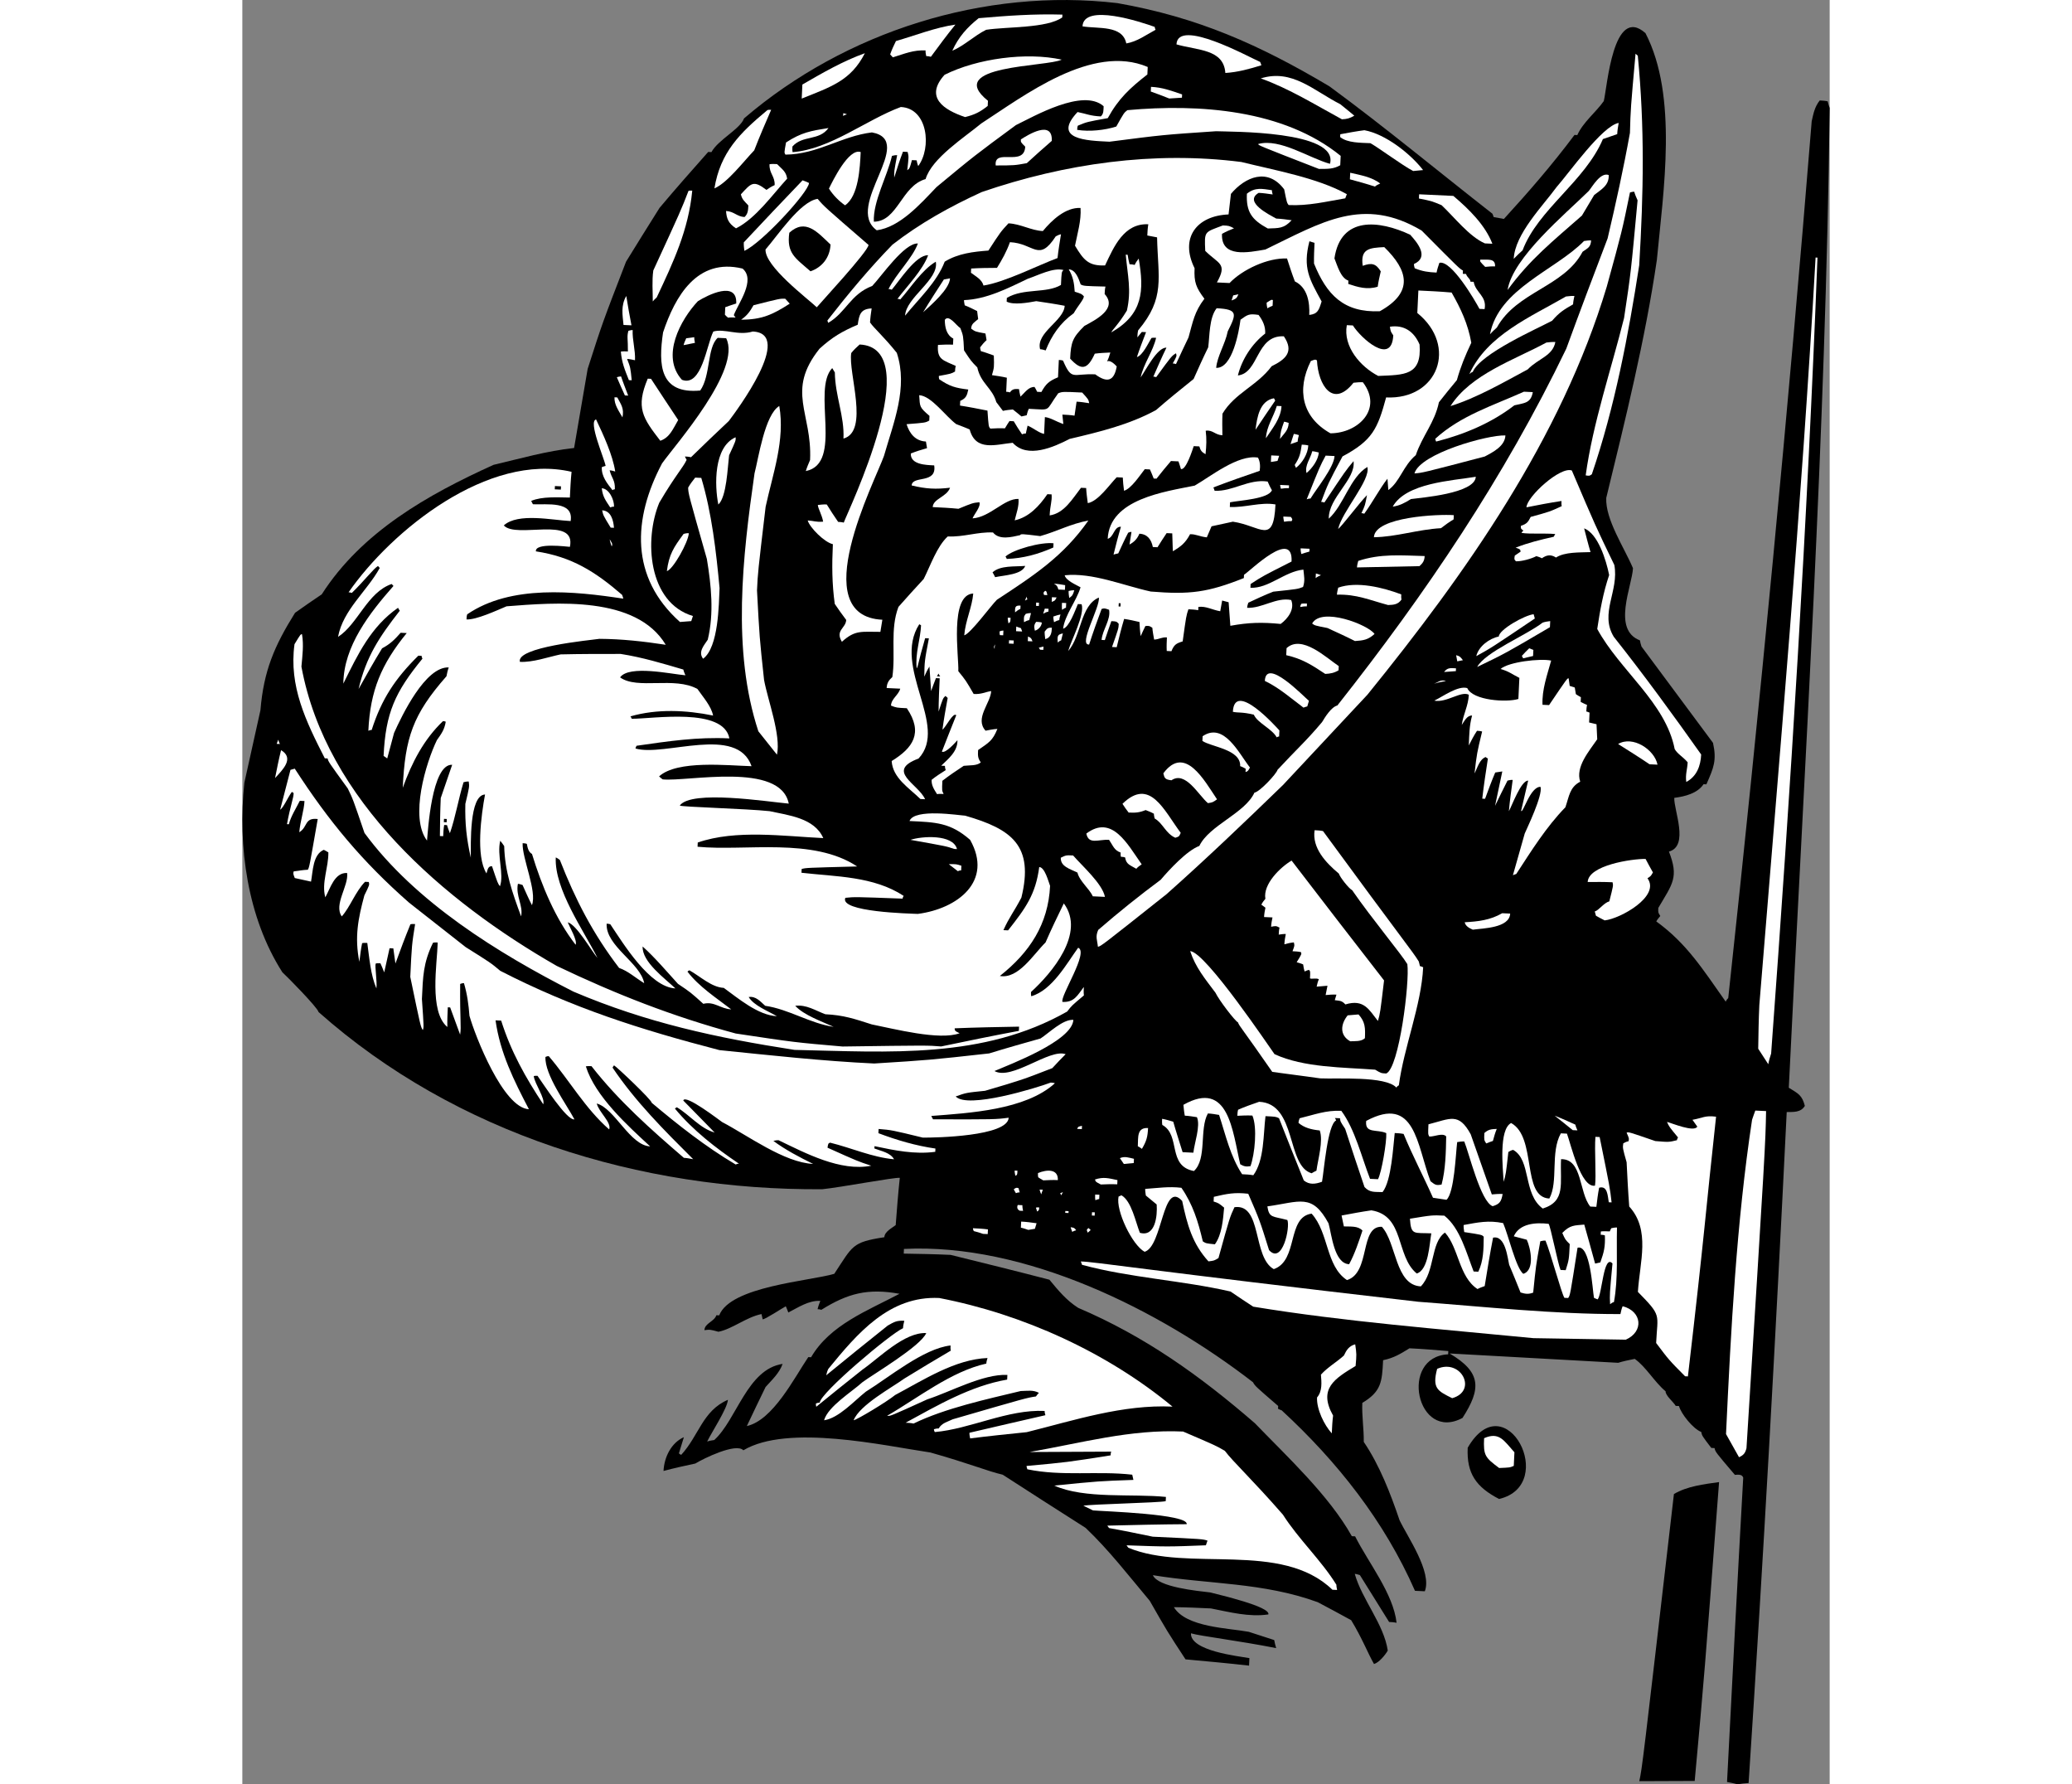 <?xml version="1.0" encoding="UTF-8"?>
<!DOCTYPE svg PUBLIC "-//W3C//DTD SVG 1.1//EN" "http://www.w3.org/Graphics/SVG/1.1/DTD/svg11.dtd">
<!-- Creator: CorelDRAW -->
<svg xmlns="http://www.w3.org/2000/svg" xml:space="preserve" width="7.848in" height="6.757in" version="1.1" style="shape-rendering:geometricPrecision; text-rendering:geometricPrecision; image-rendering:optimizeQuality; fill-rule:evenodd; clip-rule:evenodd"
viewBox="0 0 7847.73 8819.91"
 xmlns:xlink="http://www.w3.org/1999/xlink"
 xmlns:xodm="http://www.corel.com/coreldraw/odm/2003">
 <rect x="0" y="0" width="7847.73" height="8819.91" fill="#808080" stroke="none"/>
 <defs>
  <style type="text/css">
   <![CDATA[
    .fil0 {fill:black}
    .fil1 {fill:white}
   ]]>
  </style>
 </defs>
 <g id="Layer_x0020_1">
  <g id="_2008641236048">
   <path class="fil0" d="M6906.6 8803.99c14.95,-71.24 14.95,-71.24 171.15,-1419.11 64.47,-38.74 148.48,-48.71 223.23,-59.12 -72.86,957.28 -72.86,957.28 -120.51,1477.17 -92.83,0.28 -183.36,0.67 -273.87,1.05z"/>
   <path class="fil0" d="M7393.17 8819.91c-18.3,-5.51 -36.71,-8.69 -52.82,-11.77 25.94,-502.34 51.88,-1004.68 80.03,-1504.6 -6.18,-16.54 -22.51,-14.98 -41.14,-13.54 -96.76,-113.62 -96.76,-113.62 -100.52,-132.36 -6.95,-0.33 -11.58,-0.55 -16.21,-0.77 -45.9,-60.16 -45.9,-60.16 -49.66,-78.91 -41.03,-15.85 -100.17,-90.56 -110.01,-128.16 -6.94,-0.32 -11.57,-0.54 -16.2,-0.76 -12.91,-21.49 -50.97,-51.13 -49.99,-71.96 -55.81,-46.72 -96.43,-120.57 -152.58,-160.33 -28.11,5.64 -56.22,11.27 -82.12,19.35 -277.75,-15.38 -555.49,-30.76 -833.24,-46.14 158.06,93.29 156.56,174.44 63.92,318.6 -226.17,121.64 -315.3,-302.57 -71.09,-314.29 0.33,-6.95 0.55,-11.58 0.77,-16.21 -64.73,-5.36 -129.45,-10.73 -191.97,-13.67 -45.4,28.03 -76.49,47.46 -130.4,58.85 -5.11,108.83 -9.6,155.02 -102.74,210.98 -2.93,62.51 7.91,127.99 7.18,192.94 78.13,115.06 131.91,254.51 176.76,386.57 37.98,80.68 162,255.92 125.02,351.64 -16.21,-0.77 -32.42,-1.53 -48.62,-2.29 -150.93,-343.58 -383.09,-637.6 -658.88,-891.91 -6.84,-2.64 -13.68,-5.29 -18.2,-7.81 0.22,-4.63 0.44,-9.27 0.66,-13.9 -113.74,-98.17 -113.74,-98.17 -124.44,-117.24 -463.51,-358.27 -1125.57,-688.75 -1725.68,-658.96 -0.33,6.95 -0.65,13.9 -1.08,23.15 76.52,1.28 153.04,2.55 231.76,6.26 162.87,40.14 325.75,80.29 488.5,122.74 43.92,53.12 83.42,101.39 141.99,138.95 329.86,140.82 601.54,334.59 873.57,570.16 157.1,162.87 366.16,356.02 479.62,558.6 4.63,0.22 9.27,0.44 16.21,0.77 65.79,130.72 188.6,282.69 205,427.34 -13.78,-2.96 -25.36,-3.51 -36.94,-4.06 -49.66,-78.91 -97.12,-155.4 -144.57,-231.89 -9.16,-2.75 -18.31,-5.51 -25.26,-5.83 35.81,126.99 143.82,248.09 163.19,378.96 -12.67,22.61 -44.62,60.55 -68.1,66.42 -30.01,-52.47 -58.95,-128.08 -112.8,-216.48 -56.59,-30.51 -110.85,-60.9 -165.22,-88.98 -271.51,-98.63 -534.24,-87.77 -815.2,-133.47 25.06,59.19 219.13,77.6 283.74,85.28 41.24,11.22 298.4,69.73 287.28,108.65 -95.8,14.07 -189.76,-11.24 -284.04,-29.6 -62.51,-2.94 -122.71,-5.77 -183.03,-6.28 60.26,100.3 271.3,103.25 370.2,121.83 41.14,13.53 82.27,27.07 125.72,40.72 1.77,11.68 5.75,25.8 9.73,39.9 -183.93,-36.49 -375.46,-59.42 -421.23,-73.18 -4.14,87.99 238.33,113.31 288.95,122.66 -0.55,11.57 -1.09,23.15 -1.75,37.04 -106.18,-11.95 -210.16,-21.48 -314.13,-31.01 -90.93,-138.87 -90.93,-138.87 -176.7,-289.1 -103.27,-123.2 -201.7,-250.82 -317.21,-360.68 -137.43,-87.68 -274.86,-175.35 -409.98,-262.93 -75.75,-17.49 -159.91,-53.93 -356.85,-109.6 -230.46,-34.04 -705.73,-142.25 -925.39,-11.02 -35.3,-38.79 -199.2,41.68 -237.45,65.41 -53.91,11.39 -105.51,22.88 -157.2,36.7 3.26,-69.46 39.05,-139.71 100.67,-166.99 -8.14,25.15 -16.39,52.61 -24.64,80.07 2.21,2.43 6.73,4.95 11.25,7.49 88.03,-95.64 105.38,-217.81 230.93,-272.25 -1.96,41.68 -81.93,163.24 -102.52,206.35 11.8,-4.09 23.48,-5.86 35.17,-7.62 111.52,-101.5 162.64,-349.72 337.93,-376.29 -16.08,45.65 -52.44,78.75 -84.28,114.38 -30.84,63.52 -61.67,127.05 -92.61,192.89 128.99,-28.74 233.94,-237.3 303.78,-340.76 4.63,0.22 9.27,0.44 13.89,0.65 93.41,-160.36 280.03,-230.49 437.09,-313.61 -156.47,-28.24 -255.13,-2.71 -386.62,79.29 -6.84,-2.64 -13.79,-2.97 -18.41,-3.19 2.96,-13.79 8.25,-27.46 13.53,-41.14 -57.89,-2.71 -108.25,32.04 -158.18,57.54 -4.1,-11.79 -8.29,-21.27 -12.49,-30.75 -16.64,8.5 -105.25,66.98 -114.4,64.23 -1.88,-9.36 -3.76,-18.74 -5.75,-25.8 -74.97,15.04 -145.05,74.4 -212.96,87.45 -41.25,-11.22 -41.25,-11.22 -69.25,-7.89 1.64,-34.73 48.38,-41.81 59.17,-73.79 4.62,0.21 9.26,0.43 13.89,0.65 55.48,-143.58 446.54,-169.29 568.91,-205.31 92.42,-139.53 86.24,-156.07 247.53,-180.97 1.3,-27.79 36.91,-44.68 56.2,-60.01 6.01,-78.63 12.03,-157.24 20.25,-233.43 -25.36,-3.51 -289.95,46.7 -383.22,56.24 -900.68,6.39 -1811.12,-273.12 -2490.55,-875.91 -3.65,-21.06 -154.24,-174.33 -178.73,-196.37 -172.93,-270.35 -221.32,-623.04 -188,-937.06 26.5,-119.42 53.01,-238.85 79.5,-358.27 16.09,-194.17 68.29,-317.03 171.16,-481.59 43.2,-30.45 86.41,-60.91 131.93,-91.26 197.83,-308.62 524.41,-492.83 849.24,-639.99 131.41,-30.96 263.15,-68.85 398.42,-83.38 22.42,-131.21 44.83,-262.44 67.13,-391.34 73.41,-228.61 73.41,-228.61 189.65,-529.45 55.29,-90.23 110.49,-178.14 165.67,-266.04 78.67,-93.77 159.54,-185.11 240.41,-276.45 4.63,0.22 9.27,0.44 16.2,0.76 33.04,-61.1 142.28,-113.98 160.99,-166.47 500.52,-428.98 1188.39,-647.26 1846.11,-569.92 395.87,69.66 700.47,204.65 1048.13,411.28 273.66,200.83 537.2,419.76 805.8,629.63 2.1,4.74 4.2,9.48 6.18,16.54 16.1,3.07 32.2,6.15 50.61,9.33 122.31,-133.48 240.09,-269.5 349.05,-415.21 4.63,0.21 9.26,0.43 13.89,0.65 28.52,-63.63 91.12,-111.74 130.89,-167.89 17.16,-68.81 45.69,-478.2 206.08,-336.07 161.71,311.6 88.57,781.55 56.36,1121.17 -58.09,396.4 -155.32,786.32 -250.23,1176.36 -5.01,106.51 90.45,247.92 132.18,347.34 -4.14,87.99 -104.78,303.71 34.29,356.66 1.88,9.36 3.76,18.74 7.84,30.53 117.85,158.7 235.7,317.39 353.55,476.1 19.13,86.76 3.49,123.15 -32.85,204.99 -4.63,-0.22 -9.27,-0.44 -13.89,-0.66 -29.96,45 -91.04,60.69 -144.72,67.45 -2.83,60.2 74.67,237.89 -26.41,265.62 49.69,127.66 18.06,158.65 -52.54,278.33 -1.08,23.15 -1.08,23.15 9.73,39.9 -7.39,8.94 -14.76,17.87 -19.83,26.91 150.34,109.17 228.04,233.5 343.35,396.72 2.64,-6.84 7.61,-13.56 12.46,-17.97 156.02,-1443.02 295.95,-2889.11 412.61,-4333.98 8.8,-39.03 14.95,-71.23 39.64,-102.56 11.57,0.55 25.47,1.2 39.25,4.18 1.88,9.36 5.96,21.16 10.05,32.96 -20.19,1614.16 -124.08,3231.36 -202.16,4842.8 49.63,30.18 65.51,37.89 79.32,89.59 -20.15,33.86 -57.09,29.8 -89.62,30.59 -54.24,1104.36 -115.65,2213.02 -188.42,3316.51 -18.63,1.44 -37.26,2.88 -53.69,6.76z"/>
   <path class="fil1" d="M5389.35 7857.8c-253.07,-243.96 -713.08,-84.58 -1008.97,-207.56 -4.41,-4.84 -6.51,-9.58 -8.72,-12.01 203.88,7.27 203.88,7.27 392.18,-0.13 2.75,-9.15 5.4,-15.99 8.03,-22.83 -22.83,-8.03 -22.83,-8.03 -270.58,-19.68 -73.55,-15.06 -144.78,-30.01 -216.12,-42.65 -4.41,-4.85 -6.51,-9.58 -8.72,-12.01 130.1,-3.17 260.2,-6.33 392.51,-7.08 9.33,-50.61 -410.09,-63.37 -463.23,-68.19 -15.88,-7.7 -31.76,-15.42 -47.64,-23.12 35.16,-7.63 378.94,-14.67 407.16,-22.63 0.32,-6.95 0.65,-13.9 0.97,-20.84 -166.28,-17.11 -401.98,11.26 -551.98,-56.13 221.49,-22.07 221.49,-22.07 391.18,-28.01 -1.88,-9.37 -3.77,-18.74 -5.76,-25.8 -170.79,-19.63 -348.51,9.14 -518.55,-26.7 -1.99,-7.06 -4.09,-11.79 -3.87,-16.42 200.44,-18.42 200.44,-18.42 415.52,-52.4 0.33,-6.95 0.65,-13.9 3.18,-18.42 -134.62,0.64 -269.24,1.27 -403.86,1.9 252.68,-43.81 499.61,-113.42 758.95,-101.23 163.77,70.35 163.77,70.35 206.67,95.59 39.29,52.9 134.93,140.94 286.86,315.16 77.81,122.01 189.01,224.7 264.5,346.59 -0.33,6.95 1.55,16.32 3.43,25.69 -9.26,-0.44 -16.2,-0.76 -23.15,-1.08z"/>
   <path class="fil0" d="M6213.36 7409.22c-113.27,-58.69 -161.17,-125.93 -155.17,-253.27 186.91,-323.05 450.84,183.64 155.17,253.27z"/>
   <path class="fil1" d="M6213.6 7256.08c-69.5,-52 -78.33,-61.7 -74.29,-147.37 75.83,-33.56 99.12,13.95 149.87,69.71 -0.97,20.84 -2.07,43.99 -3.15,67.14 -18.96,8.39 -18.96,8.39 -72.43,10.52z"/>
   <path class="fil1" d="M3598.23 7109.91c-1.88,-9.37 -3.76,-18.75 -3.33,-28 124.36,-28.97 248.71,-57.93 375.37,-86.78 -1.99,-7.06 -3.98,-14.12 -3.65,-21.06 -182.92,-8.6 -368.53,89.41 -543.28,104.4 -2.1,-4.74 -4.2,-9.47 -3.98,-14.11 7.06,-1.99 14.11,-3.98 23.37,-3.54 15.2,-27.14 43.31,-32.78 69.43,-45.47 364.67,-105.84 364.67,-105.84 411.41,-112.93 4.96,-6.73 9.92,-13.45 14.76,-17.86 -29.45,-15.31 -55.24,-9.56 -90.08,-8.88 -169,40.78 -372.95,84.57 -529.69,160.74 -13.78,-2.97 -27.68,-3.62 -39.25,-4.17 157.17,-85.44 321.84,-182.11 501.97,-213.1 0.44,-9.26 0.77,-16.2 1.09,-23.15 -120.41,-5.66 -282.43,84.18 -395.53,120.64 -184.96,84.13 -184.96,84.13 -198.74,81.16 152.65,-87.97 316.63,-219.49 490.15,-257.75 0.43,-9.26 3.18,-18.41 5.93,-27.57 -160.42,6.38 -316.04,108.13 -456.46,182.75 -43.42,35.09 -186.7,121.17 -205.45,124.93 29.07,-75.21 190.98,-162.74 251.05,-206.33 76.49,-47.45 152.87,-92.59 229.25,-137.74 -1.88,-9.36 -1.44,-18.63 -1.11,-25.58 -132.96,14.63 -304.43,157.41 -419.17,228.6 -57.86,46.01 -133.77,130.62 -206.2,141.14 19.47,-68.7 136.52,-139.77 189.86,-188.32 52.9,-39.29 286.79,-176.81 315.41,-242.76 -108.83,-5.12 -233.22,123.63 -314.78,180.13 -77.14,61.35 -154.29,122.7 -229.12,184.15 -1.99,-7.05 -1.77,-11.68 -1.55,-16.31 4.74,-2.1 11.79,-4.09 18.74,-3.76 2.29,-48.62 352.62,-343.11 411.81,-368.17 0.66,-13.89 3.51,-25.36 6.37,-36.83 -37.04,-1.74 -48.95,4.66 -82.34,23.98 -101.28,81.1 -202.55,162.2 -303.94,245.62 2.86,-11.47 5.73,-22.94 10.79,-31.98 142.79,-174.29 300.13,-361.82 547.87,-350.18 413.95,79.8 829.73,268.75 1153.6,536.92 -245.44,-11.54 -485.86,67.66 -720.67,126.23 -93.27,9.54 -186.54,19.08 -279.92,30.94z"/>
   <path class="fil1" d="M7399.59 7202.77c-21.41,-38.13 -42.83,-76.27 -64.24,-114.4 24.17,-514.03 51.42,-1044.16 128.73,-1553.37 5.39,-15.99 10.79,-31.98 16.07,-45.65 16.21,0.76 34.73,1.63 53.26,2.5 -3.31,169.25 -3.31,169.25 -96.91,1666.26 -5.72,22.93 -13.2,34.19 -36.9,44.68z"/>
   <path class="fil1" d="M5386.24 7084.91c-37.51,-41.22 -75.59,-119.58 -72.87,-177.47 26.99,-31.22 22.11,-75.54 19.23,-112.8 34.27,-37.84 77.14,-61.35 113.5,-94.45 12.88,-27.24 25.45,-47.53 55.98,-55.38 6.98,49.06 6.98,49.06 1.94,106.84 -102.72,62.47 -186.26,111.92 -111.32,245.39 -3.62,27.68 -5.03,57.78 -6.45,87.88z"/>
   <path class="fil1" d="M5981.52 6911.01c-72.57,-35.9 -99.81,-48.78 -74.4,-145.05 118.49,-52.44 201.39,109.25 74.4,145.05z"/>
   <path class="fil1" d="M7132.97 6802.71c-79.76,-80.34 -79.76,-80.34 -143.09,-164.53 6.85,-145.88 29.36,-130.9 -90.24,-252.55 9.29,-148.08 63.11,-305.66 -42.81,-422.04 -5.79,-74.53 -9.35,-146.63 -12.92,-218.74 -19.89,-70.55 -19.89,-70.55 -16.48,-93.6 7.16,-4.3 16.64,-8.5 26.01,-10.38 2.97,-13.79 2.97,-13.79 -9.61,-42.22 9.47,-4.2 9.47,-4.2 141.92,41.47 67.04,5.48 67.04,5.48 106.95,-4.25 0.22,-4.62 2.75,-9.15 5.29,-13.67 -43.92,-53.12 -43.92,-53.12 -54.41,-76.82 22.93,5.72 134.44,52.73 149.75,23.28 -8.72,-12.01 -17.44,-24.03 -23.95,-33.61 51.49,-9.19 61.4,-22.64 116.75,-15.4 -52.63,477.89 -53.91,554.4 -139.25,1283.69 -4.63,-0.22 -9.27,-0.44 -13.9,-0.65z"/>
   <path class="fil1" d="M6383.01 6614.28c-457.38,-44.71 -931.39,-80.91 -1385.03,-155.62 -38.27,-25 -76.55,-50 -112.51,-74.9 -241.06,-55.43 -495.75,-67.4 -734.05,-131.98 -1.99,-7.06 -4.09,-11.79 -6.18,-16.53 67.25,0.84 311.27,42.48 1668.4,199.11 330.68,24.82 667.74,61.56 999.62,60.92 2.96,-13.79 5.93,-27.57 11.1,-38.93 96.27,25.41 105.49,125.63 15.43,165.48 -153.04,-2.55 -306.07,-5.11 -456.79,-7.56z"/>
   <path class="fil1" d="M6762.19 6446.47c-2.35,-48.84 -2.35,-48.84 11.78,-201.34 -44.13,-48.48 -51.29,153.07 -73.32,177.56 -6.84,-2.64 -13.68,-5.29 -18.2,-7.82 -7.41,-39.79 -17.69,-265.37 -81.19,-247.47 -36.57,234.97 -36.57,234.97 -46.49,248.43 -6.95,-0.33 -13.89,-0.66 -18.52,-0.87 -15.12,-23.92 -68.39,-223.67 -93.45,-282.86 -9.27,-0.44 -18.63,1.44 -25.69,3.43 -21.98,121.96 -21.98,121.96 -35.13,253.61 -21.27,8.28 -37.48,7.53 -62.62,-0.63 -18.67,-47.28 -37.44,-92.25 -56.21,-137.23 -7.73,-32.86 -18.61,-147.07 -79.57,-133.69 -15.28,78.18 -28.35,158.78 -41.43,239.39 -11.8,4.09 -23.59,8.17 -35.49,14.57 -92.32,-60.04 -92.52,-203.92 -160.93,-279.07 -71.96,49.99 -48.5,192.65 -119.25,265.9 -127.35,-5.98 -119.86,-214.48 -192.68,-294.49 -111.14,-5.22 -54.78,227.17 -172.5,263.4 -105.78,-69.96 -88.8,-233.92 -174.85,-328.46 -123.81,17.38 -64.25,231.35 -186.94,274.32 -106.32,-58.38 -56.66,-325.23 -194.46,-306.18 -23.23,49.96 -23.23,49.96 -79.12,251.54 -21.49,12.91 -21.49,12.91 -49.5,16.23 -79.43,-87.27 -105.18,-181.3 -129.84,-298.49 -97.09,-106.67 -96.44,225.2 -185.84,251.16 -61.11,-33.03 -143.57,-203.99 -128.73,-272.91 4.74,-2.1 9.48,-4.21 14.23,-6.3 49.74,27.87 70.3,133.26 91.07,185.3 75.53,22.11 87.38,-81.76 83.16,-139.97 -17.87,-14.76 -35.74,-29.53 -53.61,-44.29 -1.77,-11.68 -3.54,-23.37 -3.11,-32.64 60.53,-4.12 116.65,-13.07 178.94,-5.51 56.51,81.56 82.68,166.33 105.89,264.88 15.78,10.02 15.78,10.02 59.66,14.4 34.7,-47.1 40.61,-123.4 45.65,-181.18 -26.8,-22.14 -26.8,-22.14 -51.94,-30.29 0.43,-9.26 0.76,-16.2 1.08,-23.15 65.7,-15.47 103.19,-22.99 170.11,-15.2 56.54,130.28 56.54,130.28 102.93,278.66 66.19,72.73 105.11,-113.41 90.54,-148.9 -73.33,-19.69 -90.08,-8.88 -98.94,-67.31 161.18,-22.59 221.24,-66.17 302.37,83.83 15.91,56.45 27.79,198.56 101.89,202.04 27.97,-52.05 46.9,-109.17 65.83,-166.3 -22.07,-24.25 -59.44,-19.05 -91.86,-20.57 -3.76,-18.74 -7.52,-37.48 -11.39,-53.91 49.17,-9.29 98.34,-18.58 147.4,-25.55 165.84,26.35 119.32,226.05 224.34,312.22 58.86,-18.11 62.64,-147.89 71.98,-198.51 -85.67,-4.03 -100.33,11.53 -105.67,-72.26 109.91,-18.03 109.91,-18.03 170.11,-15.21 78.32,61.71 109.59,186.16 144.82,276 6.94,0.33 13.89,0.66 23.15,1.08 25.77,-54.48 26.17,-112.48 26.68,-172.78 -8.83,-9.7 -8.83,-9.7 -96.37,-23.1 -1.78,-11.68 -3.55,-23.37 -3,-34.94 70.23,-12.94 124.14,-24.34 195.37,-9.38 25.17,56.88 63.75,223.46 99.6,250.67 58.87,-18.12 36.2,-128.25 17.21,-168.59 -22.93,-5.72 -43.55,-11.33 -64.18,-16.94 28.52,-63.63 107.68,-69.2 172.3,-61.52 8.82,9.69 46.32,199.42 58.9,227.86 6.95,0.33 16.2,0.77 25.47,1.19 16.39,-52.6 16.39,-52.6 19.99,-129.01 -22.18,-21.93 -22.18,-21.93 -36.86,-55.1 39.01,-39.93 59.74,-36.64 108.69,-41.31 17.89,63.49 35.8,127 53.59,192.81 7.05,-1.99 16.42,-3.87 25.79,-5.75 18.72,-52.5 24.54,-77.75 22.53,-133.54 -6.84,-2.64 -13.79,-2.96 -20.73,-3.29 0.33,-6.95 0.54,-11.58 0.76,-16.21 14.01,-1.66 27.9,-1 44.11,-0.24 2.63,-6.84 5.17,-11.36 7.7,-15.89 9.37,-1.88 18.74,-3.76 28,-3.32 -3.35,120.51 6.77,250.94 -14.99,368.26 -7.06,1.99 -14.23,6.29 -19.07,10.71z"/>
   <path class="fil1" d="M3662.01 6098.82c-16,-5.39 -31.98,-10.79 -45.77,-13.75 -2.1,-4.74 -4.2,-9.48 -3.98,-14.12 23.15,1.09 48.62,2.29 73.98,5.81 -0.32,6.95 -0.65,13.89 -1.08,23.15 -9.27,-0.44 -16.21,-0.77 -23.15,-1.09z"/>
   <path class="fil1" d="M3885.71 6079.17c-13.68,-5.29 -25.14,-8.14 -36.61,-11 0.55,-11.58 0.97,-20.84 1.41,-30.1 25.47,1.2 50.83,4.71 76.19,8.22 -2.74,9.16 -5.5,18.31 -8.25,27.46 -11.68,1.78 -23.37,3.55 -32.74,5.43z"/>
   <path class="fil1" d="M4103.36 6089.4c-4.2,-9.47 -6.18,-16.53 -8.17,-23.59 18.42,3.19 18.42,3.19 27.14,15.2 -7.06,1.99 -14.12,3.98 -18.97,8.39z"/>
   <path class="fil1" d="M4179.77 6093c-6.29,-14.23 -6.29,-14.23 3.4,-23.05 2.21,2.43 6.73,4.96 11.14,9.81 -4.85,4.41 -9.7,8.83 -14.54,13.24z"/>
   <path class="fil1" d="M4200 6008.08c0.22,-4.62 0.44,-9.26 0.77,-16.2 4.63,0.22 9.26,0.44 13.89,0.66 -0.22,4.63 -0.44,9.26 -0.76,16.2 -4.63,-0.22 -9.27,-0.44 -13.9,-0.66z"/>
   <path class="fil1" d="M3843.75 5984.37c-11.35,-5.17 -15.55,-14.65 -10.27,-28.32 6.95,0.32 13.9,0.65 23.15,1.08 -0.43,9.27 1.45,18.63 3.33,28 -6.95,-0.33 -11.58,-0.55 -16.21,-0.77z"/>
   <path class="fil1" d="M3929.42 5988.41c-1.99,-7.06 -3.98,-14.12 -6.07,-18.86 4.74,-2.1 9.37,-1.88 16.31,-1.55 -0.65,13.9 -0.65,13.9 -10.24,20.41z"/>
   <path class="fil1" d="M4068.35 5994.94c0.11,-2.32 0.22,-4.63 0.44,-9.27 4.63,0.22 9.26,0.44 16.2,0.77 -0.11,2.31 -0.22,4.62 -0.44,9.26 -4.62,-0.22 -9.26,-0.44 -16.2,-0.76z"/>
   <path class="fil1" d="M4217.49 5932.33c-1.88,-9.37 -1.44,-18.63 -1.01,-27.9 6.95,0.33 13.9,0.66 20.85,0.98 -0.33,6.94 -0.66,13.89 -0.98,20.84 -7.06,1.99 -14.11,3.98 -18.85,6.07z"/>
   <path class="fil1" d="M3824.63 5897.61c-4.3,-7.17 -8.61,-14.33 -10.71,-19.07 12.01,-8.72 12.01,-8.72 23.48,-5.86 1.99,7.05 3.98,14.11 5.96,21.16 -6.95,-0.33 -14.01,1.66 -18.74,3.76z"/>
   <path class="fil1" d="M3949.66 5903.49c-4.2,-9.47 -6.18,-16.53 -8.17,-23.59 4.62,0.22 9.26,0.44 16.2,0.77 -2.64,6.84 -5.28,13.68 -8.03,22.83z"/>
   <path class="fil1" d="M4049.23 5908.17c-2.1,-4.74 -4.3,-7.16 -6.51,-9.58 4.74,-2.1 9.48,-4.2 14.22,-6.29 -2.53,4.52 -5.06,9.04 -7.7,15.88z"/>
   <path class="fil1" d="M6181.62 5962.02c-59.33,-21.35 -117.48,-265.43 -140.44,-319.88 -11.58,-0.55 -23.26,1.22 -34.95,2.99 -7.46,59.99 -14.07,249.96 -52.86,285.26 -23.04,-3.4 -46.1,-6.81 -66.83,-10.1 -46.15,-104.27 -101.56,-208.99 -145.28,-315.47 -16.1,-3.08 -29.99,-3.73 -43.89,-4.38 -7.67,64.62 -15.73,235.96 -60.13,291.89 -37.04,-1.74 -62.84,4.01 -89.32,-25.08 -32.58,-96.68 -65.16,-193.36 -95.55,-287.6 -23.83,-35.94 -23.83,-35.94 -25.39,-52.25 -9.26,-0.44 -18.52,-0.86 -25.47,-1.19 2.21,2.43 4.3,7.16 6.4,11.9 -42.66,18.88 -60.59,252.42 -69.94,303.03 -33.07,12.37 -63.39,15.58 -90.2,-6.56 -41.51,-104.06 -83.15,-205.8 -122.46,-307.43 -15.89,-7.7 -15.89,-7.7 -66.83,-10.1 -11.18,89.97 -5.6,217.86 -60.13,291.89 -18.41,-3.19 -36.93,-4.07 -55.46,-4.93 -58.48,-88.62 -81.37,-194.11 -113.85,-293.11 -18.41,-3.18 -36.83,-6.37 -55.35,-7.24 -43.07,76.88 -3.61,224.92 -69.07,284.5 -133.42,-24.83 -63.61,-177.03 -156.37,-227.8 -1.77,-11.69 -1.33,-20.95 -0.9,-30.21 18.42,3.19 36.72,8.69 55.03,14.2 13.92,49.38 30.15,98.88 46.29,150.69 16.2,0.76 34.72,1.63 53.26,2.51 4.49,-46.21 36.41,-132.88 17.54,-175.54 -20.74,-3.29 -41.47,-6.59 -59.99,-7.46 -3.76,-18.75 -5.21,-37.38 -6.76,-53.69 224.08,-126.38 242.2,129.73 280.89,293.99 18.08,10.13 27.24,12.88 50.61,9.34 21.35,-59.34 34.51,-190.99 9.44,-250.18 -25.47,-1.19 -51.05,-0.08 -74.31,1.15 0.54,-11.58 0.97,-20.85 3.73,-29.99 33.17,-14.68 68.56,-26.95 103.95,-39.21 187.55,8.82 133.6,317.24 259.54,353.32 7.17,-4.3 14.33,-8.61 23.81,-12.8 7.25,-55.35 34.75,-146.88 16.3,-198.8 -41.56,-4.27 -75.97,-12.85 -104.98,-37.43 0.44,-9.26 3.07,-16.09 5.72,-22.93 72.76,-17.47 129.52,-40.32 205.93,-36.73 67.65,91.37 100.59,229.83 141.99,336.2 11.58,0.54 25.47,1.19 39.37,1.85 17.84,-33.97 43.44,-183.61 40.88,-227.81 -45.44,-20.7 -106.95,4.25 -99.26,-60.36 242.82,-130.14 249.68,118.49 317.82,298.05 22.4,17.3 26.81,22.15 54.92,16.51 19.8,-75.65 21.4,-159.12 22.8,-237.95 -17.66,-19.39 -58.11,1.92 -83.58,0.72 -6.4,-11.9 -6.4,-11.9 -4.12,-60.53 108.03,-27.41 149.03,-60.28 208.86,49.28 34.78,99.09 69.58,198.19 104.37,297.29 16.31,-1.55 34.94,-3 53.47,-2.13 -6.48,39.15 -16.29,50.28 -49.25,60.34z"/>
   <path class="fil1" d="M6429.36 5973.66c-98.72,-71.93 -56.04,-239.33 -146.48,-290 -9.36,1.89 -16.53,6.19 -23.7,10.49 -12.06,108.51 -12.06,108.51 -23.17,147.43 -3.9,-65.16 -24.96,-258.75 36.87,-290.65 128.93,71.03 50.05,366.68 188.98,373.21 45.71,-83.72 3.72,-227.25 56.92,-322.21 9.26,0.44 18.52,0.87 30.09,1.41 18.56,49.61 68.53,270.09 138.75,257.15 6.81,-46.1 -3.3,-176.52 2.06,-241.24 6.95,0.33 13.9,0.66 20.85,0.98 50.86,250.69 50.86,250.69 59.07,323.01 -4.63,-0.22 -9.27,-0.44 -13.9,-0.66 -5.53,-30.43 -5.34,-83.78 -47.68,-71.86 -6.04,29.88 -9.88,62.19 -13.72,94.5 -11.58,-0.55 -20.84,-0.98 -30.1,-1.42 -57.04,-69.98 -37.63,-236.14 -144.47,-234.21 -5.66,120.4 25.04,207.71 -90.38,244.05z"/>
   <path class="fil1" d="M4244.34 5854.7c-24.92,-12.77 -24.92,-12.77 -29.01,-24.57 42.44,-14.25 67.58,-6.1 111.25,2.91 -0.33,6.95 -0.66,13.89 -0.98,20.84 -27.79,-1.3 -55.68,-0.3 -81.26,0.83z"/>
   <path class="fil1" d="M3959.87 5834.36c-9.05,-5.07 -18.08,-10.13 -24.81,-15.09 -1.99,-7.06 -1.66,-14 -1.34,-20.95 44.97,-18.77 100.76,-20.79 98.15,34.78 -25.47,-1.2 -48.73,0.02 -71.99,1.25z"/>
   <path class="fil1" d="M2438.95 5755.89c-149.01,-88.23 -283.25,-194.32 -414.97,-304.95 0.66,-13.89 -172.65,-177.51 -186.22,-185.12 -2.43,2.21 -4.96,6.73 -7.49,11.25 114.98,170.16 254.66,309 398.73,452.7 -16.09,-3.08 -32.2,-6.15 -46.09,-6.81 -162.83,-139.93 -323.22,-282.06 -456.74,-453.1 -9.26,-0.44 -18.52,-0.86 -27.89,1.01 46.4,148.37 206.68,292.82 317.88,395.51 -99.56,-4.68 -174.54,-186.89 -263.86,-211.97 9.61,42.22 74.48,93.99 61.27,128.18 -118.14,-103.01 -197.39,-243.65 -298.57,-362.12 -6.95,-0.33 -11.69,1.77 -16.43,3.87 -4.14,87.99 102.79,232.25 143.3,308.42 -37.49,7.52 -156.35,-179.07 -182.49,-215.11 -6.95,-0.33 -13.9,-0.66 -18.64,1.44 5.1,39.69 57.51,109.45 46.83,139.12 -88.84,-134.13 -159.48,-260.44 -207.97,-413.56 -9.26,-0.44 -18.52,-0.87 -27.79,-1.31 22.6,161.19 90.49,296.65 165,439.38 -127.36,-5.98 -266.05,-362.92 -293.89,-461.68 -4.33,-55.9 -11.2,-107.28 -27.22,-161.41 -6.95,-0.32 -14.01,1.67 -18.74,3.77 -1.66,183.25 6.51,206.83 -0.18,250.61 -16.46,-44.86 -32.92,-89.73 -49.37,-134.59 -4.63,-0.22 -9.27,-0.44 -11.58,-0.55 -1.52,32.42 -3.04,64.84 -2.26,97.36 -91.56,-76.25 -50.24,-313.32 -47.66,-417.62 -9.27,-0.44 -16.2,-0.77 -23.26,1.22 -48.78,99.81 -49.63,167.07 -54.86,278.21 9.68,139.69 9.68,139.69 4.39,153.36 -10.82,-16.75 -10.82,-16.75 -61.9,-262.81 7.41,-157.45 7.41,-157.45 23.88,-261.11 -9.26,-0.43 -16.2,-0.76 -23.26,1.23 -26.2,63.74 -50.08,127.6 -74.08,193.77 -3.43,-25.69 -6.87,-51.38 -10.41,-74.75 -6.95,-0.33 -13.9,-0.66 -18.52,-0.87 -8.8,39.04 -17.6,78.08 -26.5,119.42 -6.18,-16.53 -12.48,-30.75 -18.77,-44.97 -9.27,-0.44 -16.21,-0.76 -23.26,1.23 -5.29,13.67 7.55,86.21 3.49,123.15 -29.26,-68.67 -34.71,-150.15 -45.12,-224.9 -9.26,-0.43 -18.52,-0.86 -25.58,1.12 -6.04,29.88 -9.77,59.88 -13.61,92.19 -24.45,-121.82 -6.19,-213.79 24.71,-328.36 25.66,-52.17 25.66,-52.17 21.68,-66.28 -6.94,-0.33 -13.89,-0.66 -18.52,-0.87 -48.81,51.08 -73.14,124.2 -114.78,170.97 -41.39,-57.64 34.96,-151.51 26.33,-214.57 -62.52,-2.94 -82.43,75.02 -107.76,120.24 -19.89,-70.55 16.23,-147.75 15.08,-222.07 -9.05,-5.06 -15.77,-10.02 -22.61,-12.67 -54.46,22.97 -53.74,106.54 -63.09,157.16 -27.57,-5.94 -55.13,-11.88 -80.39,-17.71 -8.28,-21.27 -8.28,-21.27 -5.42,-32.75 23.37,-3.54 46.74,-7.09 70.01,-8.31 7.6,-13.57 7.6,-13.57 48.91,-250.64 -66.93,-7.79 -48.26,39.5 -91.25,65.32 4.92,-55.46 23.64,-107.95 25.82,-154.26 -9.27,-0.44 -16.21,-0.77 -23.15,-1.09 -20.49,40.81 -42.96,74.56 -54.18,115.81 -4.63,-0.22 -6.95,-0.33 -9.27,-0.44 15.72,-87.44 34.1,-132.99 32.77,-153.94 -4.52,-2.54 -6.73,-4.96 -9.05,-5.06 -22.36,31.43 -40.75,76.98 -57.5,87.79 17.05,-66.5 34.1,-132.98 51.04,-197.17 7.06,-1.99 14.12,-3.98 21.16,-5.96 168.74,260.87 333.48,458.9 565.25,662.41 91.77,71.61 185.75,145.65 279.74,219.68 123.98,77.77 123.98,77.77 170.86,117.1 357.99,183.91 691.81,290.12 1083.83,392.08 254.05,25.87 510.3,54.16 765,66.13 274.64,-17.25 274.64,-17.25 568.56,-49.85 84.77,-26.18 169.44,-50.04 254.1,-73.91 43.1,-28.13 108.88,-94.66 162.13,-92.16 -4.9,104.19 -312.01,219.7 -390.15,253.15 85.91,48.14 272.15,-112.51 352,-83.23 -21.93,22.17 -43.86,44.35 -65.89,68.83 -148.93,57.98 -148.93,57.98 -332.47,112.01 -93.28,9.53 -93.28,9.53 -145.19,27.97 57.37,63.04 398.76,-41.58 469.65,-68.42 6.95,0.33 13.9,0.66 20.73,3.29 -145.45,132.4 -424.61,147.12 -610.94,161.57 2.1,4.74 4.2,9.48 8.5,16.64 308.61,0.59 308.61,0.59 373.99,-7.94 -4.35,92.62 -364.34,98.9 -424.65,98.39 -153.72,-37.4 -153.72,-37.4 -218.44,-42.76 -0.33,6.94 -0.66,13.89 -0.98,20.84 91.2,34.46 185.05,62.07 281.86,75.9 -0.22,4.63 -0.44,9.27 -0.77,16.21 -102.75,13.73 -201.55,-7.16 -300.36,-28.04 -0.11,2.32 -0.33,6.94 -0.55,11.57 34.19,13.21 77.97,19.91 97.29,53.31 -108.61,-9.74 -210.84,-56.32 -316.38,-82.16 -9.47,4.2 -9.47,4.2 -12.77,24.92 149.99,67.38 149.99,67.38 216.27,89.06 -152.25,29.97 -324.3,-61.66 -458.19,-125.97 -9.27,-0.44 -18.63,1.44 -25.69,3.43 60.55,44.63 128.49,80.31 196.54,113.67 -143.55,-6.75 -322.91,-140.49 -449.74,-206.79 -11.25,-7.5 -183.66,-140.91 -192.24,-106.5 50.97,51.13 101.83,104.57 155,158.13 -71.01,-19.58 -123.54,-87.04 -186.74,-124.81 -4.74,2.1 -7.17,4.3 -9.58,6.51 87.82,106.23 202,195.15 316.71,272.47 -6.95,-0.32 -11.69,1.78 -16.43,3.88z"/>
   <path class="fil1" d="M3821.71 5811.61c-1.88,-9.36 -3.76,-18.74 -3.43,-25.69 4.62,0.22 9.26,0.44 13.89,0.66 -0.97,20.84 -0.97,20.84 -10.46,25.03z"/>
   <path class="fil1" d="M4358.18 5753.3c-6.51,-9.58 -13.02,-19.18 -19.53,-28.76 23.7,-10.49 44.22,-2.56 69.47,3.26 -0.33,6.95 -0.66,13.9 -0.98,20.84 -16.31,1.56 -32.64,3.11 -48.95,4.66z"/>
   <path class="fil1" d="M4447.55 5678.6c-6.73,-4.95 -13.46,-9.91 -20.29,-12.56 2.18,-46.31 -4.91,-93.05 50.66,-90.44 -2.07,43.99 -7.67,64.61 -30.37,102.99z"/>
   <path class="fil1" d="M4127.31 5580c5.17,-11.35 5.17,-11.35 23.91,-15.11 -0.21,4.62 -0.43,9.26 -0.76,16.2 -9.27,-0.44 -16.21,-0.77 -23.15,-1.09z"/>
   <path class="fil1" d="M6149.78 5651.89c-10.82,-16.75 -10.82,-16.75 -9.19,-51.49 19.4,-17.65 33.4,-19.31 61.29,-20.32 -7.81,18.19 -13.42,38.82 -19.04,59.44 -11.79,4.09 -23.59,8.17 -33.06,12.37z"/>
   <path class="fil1" d="M6577.54 5586.13c-31.32,-24.67 -60.34,-49.24 -89.46,-71.5 34.19,13.21 68.27,28.74 102.35,44.26 1.88,9.37 6.07,18.85 10.27,28.33 -9.27,-0.44 -16.2,-0.77 -23.15,-1.09z"/>
   <path class="fil1" d="M5705.62 5375.75c-52.96,-58.19 -292.76,-41.61 -376.12,-45.53 -80.71,-10.76 -159.11,-21.4 -237.51,-32.05 -147.77,-213.48 -163.42,-225.83 -169.5,-244.67 -15.89,-7.7 -94.56,-111.19 -111.45,-146.79 -52.41,-69.76 -98.54,-125.3 -124.93,-205.44 76.41,3.59 397.32,482.79 416.97,509.24 145.35,67.16 340.4,64.74 497.63,76.77 29.34,17.63 29.34,17.63 54.81,18.82 63.93,-27.16 116.38,-451.68 104.31,-540.43 -27.93,-47.72 -175.12,-224.05 -272.89,-365.55 -15.88,-7.71 -59.69,-63.15 -65.76,-82 -64.76,-54.1 -133.26,-126.93 -119.87,-214.48 13.9,0.65 27.79,1.3 41.57,4.27 401.22,547.95 440.93,591.58 473.27,644.16 1.99,7.05 3.98,14.11 5.86,23.48 4.63,0.21 9.16,2.74 16,5.39 -8.82,187.55 -95.14,394.67 -120.27,583.77 -4.74,2.1 -9.59,6.51 -12.12,11.03z"/>
   <path class="fil1" d="M2730.13 5189.44c-387.03,-59.97 -731.63,-134.19 -1093.36,-288.11 -371.68,-189.19 -782.1,-442.86 -1032.92,-784.18 -57.1,-167.45 -57.1,-167.45 -82.49,-219.69 -95.89,-132.14 -95.89,-132.14 -99.76,-148.57 -4.63,-0.21 -9.26,-0.43 -13.89,-0.65 -93.5,-183.08 -178.17,-356.46 -149.84,-563.99 30.17,-49.63 30.17,-49.63 37.12,-49.3 9.08,53.79 2.05,104.52 -2.88,159.98 122.02,662.46 706.57,1161.01 1262.44,1479.54 290.5,138.97 573.04,249.71 884.68,333.99 292.64,43.92 292.64,43.92 528.39,64.29 420.29,-5.77 420.29,-5.77 487.33,-0.3 126.55,-26.53 255.43,-52.97 384.19,-77.07 0.33,-6.95 0.66,-13.9 0.98,-20.84 -106.84,1.94 -213.68,3.88 -318.31,8.23 -0.76,16.21 10.82,16.76 24.39,24.36 -99.21,37.11 -326.15,-22.3 -434.21,-43.62 -84.58,-27.18 -139.4,-46 -229.69,-50.24 -50.18,-18.61 -92.87,-48.46 -148.87,-41.81 41.92,46.07 133.23,78.21 190.03,104.08 -117.54,-17.13 -221,-86.97 -338.55,-104.09 -24.49,-22.04 -46.45,-48.59 -81.5,-43.28 25.83,42.99 96.51,69.52 139.42,94.74 -92.61,-4.35 -190.79,-87.87 -262.6,-139.98 -60.2,-2.82 -115.7,-56.49 -169.97,-86.89 -4.73,2.1 -7.16,4.3 -9.58,6.51 56.82,74.61 142.42,129.68 216.32,186.54 -53.26,-2.51 -83.92,-41.08 -137.94,-27.38 -62.33,-56.3 -62.33,-56.3 -125.31,-98.71 -55.16,-60.61 -114.52,-130.7 -174.65,-184.58 -3.59,76.41 110.9,158.37 161.98,207.19 -127.35,-5.98 -258.68,-223.33 -321.59,-316.79 -6.84,-2.64 -13.78,-2.97 -18.41,-3.19 -5.23,111.14 167.26,193.51 185.73,294.16 -45.1,-27.65 -78.43,-59.38 -124.08,-75.45 -129,-168.5 -216.2,-337.36 -292.83,-533.57 -6.73,-4.96 -13.46,-9.92 -20.3,-12.56 -7.4,157.45 138.48,361.55 206.37,497.01 -30.79,-36.26 -103.63,-164.99 -147.19,-176.32 8.28,21.27 49.12,90.5 38.88,110.89 -100.64,-130.04 -167.32,-290.98 -215.61,-448.72 -18.08,-10.14 -21.73,-31.2 -25.5,-49.93 -6.83,-2.64 -13.78,-2.97 -20.73,-3.3 -3.48,74.1 72.36,237.79 45.94,306.16 -17,-33.29 -31.68,-66.47 -46.37,-99.65 -9.16,-2.74 -15.99,-5.39 -22.93,-5.72 -12.09,59.77 27.41,108.03 15.64,160.86 -43.17,-118.06 -80.18,-219.58 -83.45,-347.37 -6.51,-9.59 -13.02,-19.18 -19.64,-26.45 -17.27,71.13 20.06,165.7 -1.29,225.03 -10.93,-14.43 -10.93,-14.43 -39.43,-99.31 -20.84,-0.98 -21.82,19.86 -27.21,35.85 -53.97,-86.07 -25.87,-288.96 -7.18,-390.19 -79.05,3.25 -69.65,247.35 -70.38,312.29 -21.12,-93.82 -29.21,-168.45 -26.95,-265.81 20.24,-84.92 20.24,-84.92 16.8,-110.61 -9.26,-0.43 -18.63,1.45 -25.68,3.44 -24.65,80.06 -40.8,176.77 -67.55,252.08 -6.29,-14.22 -10.27,-28.32 -14.36,-40.12 -4.63,-0.22 -9.27,-0.44 -13.9,-0.65 -3.18,18.41 -4.06,36.93 -4.92,55.45 -6.95,-0.32 -11.58,-0.54 -16.21,-0.76 0.63,-62.63 1.25,-125.25 4.19,-187.77 18.83,-54.81 37.65,-109.62 56.47,-164.43 -101.88,-4.79 -120.09,333.16 -124.37,374.73 -87.39,-115.5 -5.08,-385.45 48.88,-496.63 22.36,-31.43 37.23,-51.62 43.71,-90.76 -4.52,-2.54 -9.16,-2.75 -13.78,-2.97 -94.77,90.69 -153.46,203.96 -198.82,329.46 11.64,-247.76 49.51,-362 216.21,-551.41 3.07,-16.1 6.04,-29.88 11.32,-43.56 -115.77,-5.44 -231.61,237.42 -270.48,323.77 -11.22,41.25 -22.44,82.48 -33.77,126.05 -6.73,-4.96 -13.46,-9.92 -17.98,-12.45 10.02,-213.02 56.6,-315.26 192.01,-480.62 -2.11,-4.73 -4.21,-9.47 -3.99,-14.11 -6.94,-0.33 -11.57,-0.55 -16.2,-0.77 -114.37,112.97 -181.8,214.23 -230.77,367.41 -6.95,-0.33 -11.68,1.77 -16.42,3.87 9.36,-199.13 64.19,-328.83 189.79,-483.04 -11.58,-0.55 -20.84,-0.98 -30.1,-1.42 -29.42,33.43 -51.35,55.6 -91.8,76.91 -40.2,65.41 -78.2,133.24 -116.19,201.07 37.72,-160.67 102.6,-257.4 203.85,-387.23 -4.41,-4.85 -6.51,-9.59 -8.61,-14.34 -134.35,93.47 -198.77,229.67 -270.56,374.82 1.76,-185.56 130.11,-348.93 247.79,-482.63 -4.41,-4.85 -6.62,-7.28 -8.83,-9.69 -120.26,40.75 -167.13,198.67 -265.22,261.36 24.83,-133.43 142.87,-225.34 206.3,-340.71 -4.41,-4.85 -6.62,-7.28 -8.83,-9.7 -23.92,15.12 -63.57,68.95 -129.25,133.16 -6.84,-2.64 -11.47,-2.86 -16.1,-3.08 214.05,-307.85 691.55,-691.5 1102.43,-595.6 -4.27,41.56 -6.23,83.25 -8.3,127.24 -60.31,-0.52 -136.61,-6.42 -191.06,16.54 2.1,4.74 4.2,9.48 8.49,16.64 67.15,3.16 202.75,-18.31 186.39,83.02 -90.31,-4.24 -260.23,-42.4 -330.54,21.59 61.78,67.88 359.73,-50.38 326.87,105.87 -13.9,-0.66 -173.01,-22.06 -168.14,22.26 177.42,26.9 292.35,99.6 426.16,214.96 2.1,4.74 4.09,11.8 6.07,18.86 -241.92,-36.9 -555.96,-70.24 -771.74,77.42 -2.64,6.83 -3.08,16.09 -3.52,25.36 48.62,2.29 148.27,-44.09 197.98,-64.96 242.23,-18.78 640.67,-53.41 787.02,190.17 -110.6,-16.81 -216.79,-28.76 -328.14,-29.36 -49.06,6.98 -412.66,40.94 -392.89,113.8 64.84,3.05 138.02,-23.67 201.31,-36.94 97.57,-2.38 197.35,-2.33 297.13,-2.28 105.96,16.58 206.65,46.84 309.65,77.21 1.88,9.37 6.07,18.85 10.27,28.33 -69.36,-5.59 -278.32,-52.54 -323.04,10.34 85.26,62.02 269.46,-5.9 382.51,57.43 28.25,40.78 67.97,84.42 77.36,131.27 -133.31,-27.16 -276.87,-33.91 -408.61,3.99 2.21,2.43 4.3,7.17 6.4,11.91 106.73,0.38 452.9,-57.61 482.76,96.96 -159.76,-7.52 -300,13.74 -458.86,36.43 -2.54,4.52 -5.07,9.05 -5.29,13.68 144.25,41.58 502.15,-117.95 573.72,87.3 -118.2,-3.23 -367.5,-31.2 -457.2,50.44 4.41,4.85 11.13,9.8 17.86,14.76 122.4,12.71 581.99,-88.67 623.24,119.8 -108.61,-9.74 -481.74,-69.06 -538.82,9.48 4.3,7.16 328.8,15.46 444.25,27.85 94.17,20.67 221.19,33.6 265.24,133.13 -194.5,-9.14 -431.9,-43.5 -620.61,21.88 -0.33,6.94 -0.66,13.89 -0.98,20.84 237.94,22.79 570.77,-47.42 789.05,97.43 -253.25,6.65 -253.25,6.65 -274.42,12.63 -0.22,4.62 -0.54,11.57 -0.86,18.52 170.79,19.63 356.57,16.76 505.15,114.25 -2.53,4.52 -5.06,9.04 -5.28,13.67 -236.28,-8.79 -236.28,-8.79 -282.92,-4.02 -31.17,70.47 321.22,77.76 358.26,79.5 196.13,-25.59 374.23,-161.09 258.55,-366.1 -98.07,-85.83 -169.96,-86.89 -299.62,-92.99 23.89,-63.85 244.97,-27.93 275.07,-26.51 231.24,66.57 341.11,148.31 277.98,405.25 -38.21,72.46 -60.25,96.95 -88.77,160.59 6.94,0.32 13.89,0.65 23.15,1.08 86.37,-109.64 135.95,-176.93 153.95,-313 27.79,1.31 45.35,71.75 53.63,93.03 -8.93,189.86 -101.34,329.39 -248.35,445.47 92.07,15.94 165.09,-105.94 225.93,-165.74 28.62,-65.95 59.46,-129.48 90.29,-193 109.14,146.68 -60.31,345.25 -162.14,437.92 -0.33,6.95 -0.65,13.9 1.34,20.95 103.51,-29.94 174.66,-161.19 231.72,-239.72 54.7,21.14 -90.16,239.42 -77.57,267.86 57.89,2.72 73.42,-31.35 105.59,-73.93 -0.66,13.89 -1.31,27.79 0.35,41.78 -60.38,50.54 -60.38,50.54 -82.64,79.66 -414.86,235.76 -879.61,199.98 -1347.88,189.57z"/>
   <path class="fil1" d="M7544.28 5260.3c-17.33,-26.33 -34.65,-52.68 -49.77,-76.6 1.05,-71.89 2.12,-143.77 5.49,-215.56 99.59,-1229.85 208.67,-2463.9 278.17,-3695.18 2.31,0.11 4.62,0.22 9.26,0.44 -50.03,1311.08 -132.72,2625.28 -229.06,3934.19 -5.4,15.99 -10.9,34.3 -14.09,52.71z"/>
   <path class="fil1" d="M5477.36 5146.88c-54.27,-30.4 -47.02,-85.75 -12.54,-128.22 16.31,-1.55 34.95,-2.99 53.58,-4.44 33.09,36.37 34,66.58 31.6,117.52 -19.4,17.66 -49.39,13.92 -72.65,15.15z"/>
   <path class="fil1" d="M5614.35 5046.57c-43.81,-55.43 -69.09,-109.99 -160.92,-81.83 -17.65,-19.4 -27.02,-17.51 -52.38,-21.03 2.75,-9.15 5.5,-18.3 8.25,-27.46 -18.52,-0.86 -37.15,0.58 -53.47,2.13 3.08,-16.09 6.15,-32.2 9.13,-45.98 -18.63,1.44 -37.27,2.88 -53.58,4.44 2.97,-13.79 5.83,-25.26 11,-36.61 -13.57,-7.61 -34.84,0.68 -43.88,-4.38 1.63,-34.73 1.63,-34.73 -4.99,-42 -7.06,1.99 -14.11,3.98 -21.27,8.28 -4.09,-11.8 -5.86,-23.48 -7.62,-35.17 -11.36,-5.17 -22.84,-8.03 -31.98,-10.79 25.11,-40.59 25.11,-40.59 20.92,-50.06 -13.79,-2.97 -27.68,-3.63 -41.57,-4.27 10.57,-27.35 10.57,-27.35 6.7,-43.78 -16.31,1.55 -32.74,5.43 -46.85,9.4 0.87,-18.53 3.95,-34.63 7.03,-50.72 -11.58,-0.55 -23.26,1.22 -34.95,2.99 0.55,-11.57 1.09,-23.15 3.96,-34.63 -18.09,-10.13 -20.52,-7.92 -41.57,-4.27 0.77,-16.2 3.84,-32.3 6.81,-46.09 -13.9,-0.66 -27.79,-1.3 -41.68,-1.96 0.77,-16.2 3.85,-32.31 6.81,-46.09 -6.73,-4.96 -13.45,-9.92 -20.18,-14.87 5.17,-11.36 12.56,-20.3 19.93,-29.24 -12.82,-72.54 74.67,-156.6 129.55,-188.83 150.84,197.37 303.99,394.87 457.15,592.35 -19.2,161.54 -19.2,161.54 -30.31,200.47z"/>
   <path class="fil1" d="M4229.97 4679.81c-3.1,-32.63 -13.92,-49.39 1.6,-83.47 101.61,-88.04 202.88,-169.14 308.69,-247.71 41.75,-49.09 129.79,-144.73 191.19,-167.37 48.89,-102.13 225.71,-161.11 272.28,-263.34 25.69,-3.44 108.77,-92.35 114.38,-112.97 90.46,-97.85 141.26,-141.87 219.93,-235.64 15.09,-24.82 45.26,-74.45 75.8,-82.3 436.72,-552.64 825.8,-1128.41 1131.82,-1763.79 66.6,-182.51 135.51,-364.91 204.3,-545 40.59,-172.14 78.96,-346.7 110.39,-521.58 3.24,-118.2 3.24,-118.2 27.66,-390.88 2.21,2.43 6.73,4.96 11.14,9.81 34.4,354.34 28.41,678.94 7.02,1035.29 -53.37,345.58 -121.19,702.08 -234.23,1033.25 -12.01,8.72 -12.01,8.72 -30.43,5.53 35.35,-258.23 126.81,-525.45 189.73,-777.74 33.71,-223.51 33.71,-223.51 66.8,-581.64 -6.29,-14.22 -12.59,-28.44 -16.56,-42.55 -6.95,-0.33 -14.01,1.66 -21.06,3.65 -39.14,190.77 -39.14,190.77 -114.72,465.68 -225.57,750.55 -695.41,1415.34 -1183.16,2016.63 -139.27,148.93 -278.54,297.86 -417.82,446.79 -189.64,183.69 -379.17,365.07 -575.32,539.17 -323.01,256.32 -323.01,256.32 -339.43,260.18z"/>
   <path class="fil1" d="M6083.44 4595.23c-18.2,-7.81 -36.29,-17.94 -40.04,-36.68 67.47,-3.8 125.8,-10.33 185.42,-44.66 11.57,0.54 25.47,1.19 39.36,1.85 -3.37,71.78 -135.68,72.52 -184.74,79.49z"/>
   <path class="fil1" d="M4204.57 4430.31c-16.78,-37.92 -66.09,-75.04 -75.7,-117.27 -36.29,-17.94 -84.47,-29.5 -82.4,-73.49 26.12,-12.69 26.12,-12.69 60.85,-11.06 46.23,53.23 144.3,139.06 157.46,204.65 -20.84,-0.97 -41.67,-1.96 -60.2,-2.83z"/>
   <path class="fil1" d="M6735.35 4549.3c-15.89,-7.7 -29.45,-15.3 -43.02,-22.9 -1.99,-7.05 -3.98,-14.11 -5.96,-21.16 21.16,-5.96 43.74,-42.03 71.96,-49.98 19.91,-77.97 19.91,-77.97 16.05,-94.39 -41.68,-1.96 -83.47,-1.6 -122.94,-1.14 3.92,-83.35 218.91,-115.01 286.16,-114.18 10.6,21.38 23.51,42.88 36.32,66.69 -10.13,18.08 -10.13,18.08 -26.89,28.9 65.44,88.94 -134.71,200.2 -211.67,208.18z"/>
   <path class="fil1" d="M3537.45 4306.13c-15.67,-12.34 -31.33,-24.67 -44.79,-34.6 37.15,-0.57 37.15,-0.57 62.29,7.58 -0.32,6.95 -0.65,13.89 -1.08,23.15 -6.95,-0.33 -11.69,1.77 -16.42,3.87z"/>
   <path class="fil1" d="M4419.82 4294.24c-29.34,-17.62 -50.06,-20.92 -55.38,-55.97 -6.83,-2.64 -13.78,-2.97 -20.73,-3.3 -1.99,-7.05 -1.66,-14 -1.33,-20.95 -31.98,-10.79 -37.85,-34.27 -57.37,-63.03 -53.26,-2.51 -100.98,25.42 -112.27,-30.81 127.52,-96.11 204.01,53.68 273.64,152.1 -9.59,6.51 -19.18,13.02 -26.56,21.95z"/>
   <path class="fil1" d="M3519.41 4196.22c-38.82,-13.43 -38.82,-13.43 -216.01,-44.96 54.23,-18.34 210.24,-29.57 229.91,45.61 -4.63,-0.21 -9.27,-0.43 -13.9,-0.65z"/>
   <path class="fil1" d="M6281.73 4326.09c19.47,-68.7 38.95,-137.41 58.42,-206.1 10.46,-25.03 90.07,-188.38 78.14,-230.71 -50.94,-2.4 -87.57,135.12 -96.07,118.47 11.66,-50.5 23.31,-101 34.86,-149.19 -34.73,-1.64 -80.09,123.86 -95.29,151 4.82,-53.15 11.85,-103.88 18.88,-154.6 -9.27,-0.44 -18.64,1.44 -25.69,3.44 -20.49,40.8 -40.97,81.61 -61.56,124.73 11.98,-57.45 23.96,-114.9 35.84,-170.04 -11.69,1.77 -23.37,3.54 -35.06,5.31 -18.27,43.23 -34.24,86.58 -50.19,129.91 -4.63,-0.22 -9.27,-0.44 -13.9,-0.65 7.79,-66.93 17.89,-133.76 27.89,-198.26 -4.51,-2.54 -9.04,-5.07 -11.24,-7.5 -30.76,12.48 -39.56,51.52 -54.87,80.96 11.63,-99.23 11.63,-99.23 37.59,-207.09 -9.16,-2.74 -18.41,-3.18 -25.36,-3.51 -14.98,22.5 -27.76,47.43 -40.53,72.35 2.61,-55.57 2.15,-95.04 16.22,-147.76 -25.47,-1.19 -38.46,28.36 -50.91,46.35 7.14,-53.04 32.25,-93.63 34.86,-149.2 -38.49,-20.38 -111,41.19 -170.77,29.1 40.34,-18.99 117.27,-75.7 163.04,-61.95 27.27,61.62 196.18,71.89 252.74,53.65 1.63,-34.73 3.26,-69.46 4.9,-104.19 -36.29,-17.95 -51.84,-32.61 -93.09,-43.82 38.79,-35.31 197.44,-53.37 250.26,-41.61 -19.58,71.02 -46.23,144.03 -42.76,218.45 9.26,0.43 20.84,0.97 32.42,1.52 89.78,-132.7 89.78,-132.7 96.72,-132.37 1.77,11.69 3.55,23.37 5.21,37.38 6.84,2.63 15.99,5.39 25.14,8.14 1.88,9.36 3.65,21.06 5.42,32.74 6.73,4.96 15.78,10.03 24.82,15.09 -0.33,6.95 -0.66,13.9 -1.09,23.16 9.05,5.06 20.41,10.24 31.76,15.41 -2.74,9.16 -3.29,20.74 -3.84,32.31 4.63,0.22 9.16,2.75 16,5.4 -0.77,16.2 -1.53,32.41 -2.29,48.62 11.46,2.85 22.93,5.72 36.71,8.69 1.23,23.26 2.35,48.84 3.47,74.42 -39.88,58.45 -108.52,136.45 -84.11,209.53 -52.35,27.71 -54.42,71.71 -73.25,126.51 -95.09,97.63 -167.9,214.88 -242.91,329.7 -7.06,1.99 -11.79,4.09 -16.53,6.18z"/>
   <path class="fil0" d="M996.22 4063.66c0.22,-4.63 0.44,-9.27 0.77,-16.2 4.63,0.22 9.26,0.44 13.89,0.65 -0.22,4.63 -0.44,9.27 -0.76,16.21 -4.63,-0.22 -9.27,-0.44 -13.9,-0.66z"/>
   <path class="fil1" d="M4612.68 4140.87c-47.76,-20.82 -61.57,-72.51 -102.27,-95.32 -1.88,-9.36 -3.87,-16.42 -3.54,-23.37 -13.57,-7.6 -27.25,-12.88 -40.92,-18.16 -30.76,12.48 -49.39,13.92 -84.12,12.29 -10.93,-14.43 -21.84,-28.88 -30.45,-43.2 136.2,-132.83 204.98,32.85 287.96,143.49 -7.81,18.19 -7.81,18.19 -26.66,24.28z"/>
   <path class="fil1" d="M161.78 3845.75c9.13,-45.99 18.25,-91.97 29.68,-137.84 67.73,40.31 7.01,97.79 -29.68,137.84z"/>
   <path class="fil1" d="M3352.33 3949.35c-57.7,-56.09 -136.67,-103.9 -142.01,-187.68 105.14,-64.68 157.36,-138.8 74.93,-261.03 -50.94,-2.4 -50.94,-2.4 -78.3,-12.96 1.64,-34.72 37.24,-51.62 45.71,-83.71 -23.15,-1.09 -46.31,-2.18 -67.14,-3.16 1.19,-25.47 11.1,-38.93 28.07,-54.37 17.03,-115.23 -12.16,-234.95 30.23,-346.67 41.64,-46.77 83.29,-93.55 124.83,-138 33.25,-65.73 65.61,-161.67 118.95,-210.22 78.72,3.7 147.29,-23.24 223.7,-19.64 30.68,38.56 91.75,22.87 133.97,13.25 4.96,-6.72 4.96,-6.72 99.57,4.68 84.66,-23.86 149.03,-60.28 237.99,-76.99 -124.38,177.47 -267.98,270.5 -452.37,391.79 -29.2,28.8 -130.89,167.89 -161.42,175.74 5.69,-71.68 39.05,-139.72 44.53,-206.76 -118.63,6.02 -70.37,312.28 -73.75,384.06 37.3,45.85 37.3,45.85 75.93,112.64 39.36,1.85 53.79,-9.08 86.54,-14.5 -2.83,60.2 -82.94,135.34 -27.78,195.94 18.74,-3.76 37.48,-7.52 58.42,-8.85 -23.67,59.22 -42.63,67.61 -95.42,104.57 -1.3,27.79 -1.85,39.37 13.38,60.97 -19.4,17.65 -56.34,13.59 -84.34,16.92 -35.93,23.84 -71.86,47.67 -105.58,73.93 -2.29,48.62 -2.29,48.62 6.21,65.26 -11.58,-0.54 -23.15,-1.08 -32.53,0.8 -15.12,-23.92 -28.14,-43.1 -26.83,-70.88 21.71,-17.55 45.62,-32.66 69.54,-47.78 -1.99,-7.06 -3.98,-14.12 -3.65,-21.06 -6.95,-0.33 -13.9,-0.66 -18.52,-0.87 34.05,-33.2 82.2,-70.39 80.19,-126.18 -9.8,11.14 -58.83,66.85 -76.93,56.72 23.78,-61.55 47.45,-120.77 71.12,-179.99 -15.45,-16.97 -51.57,60.23 -68.32,71.05 7.14,-53.04 16.58,-105.96 25.93,-156.58 -4.41,-4.84 -8.94,-7.38 -11.14,-9.8 -12.12,11.03 -12.12,11.03 -33.8,77.31 0.3,-55.68 2.91,-111.25 5.42,-164.51 -6.95,-0.33 -13.9,-0.66 -18.53,-0.87 -7.92,20.52 -15.85,41.03 -23.89,63.85 -2.66,-41.89 -5.45,-81.48 -8.23,-121.05 -10.02,15.78 -17.73,31.65 -25.55,49.86 1.28,-76.52 1.28,-76.52 22.83,-189.22 -6.95,-0.32 -13.9,-0.65 -18.53,-0.86 -35.98,123.62 -34.43,139.93 -41.8,148.87 -8.09,-74.64 18.21,-140.7 21.59,-212.47 -4.52,-2.54 -6.73,-4.96 -9.05,-5.07 -135.26,211.78 148.15,501.25 -3.35,663.53 -165.34,61.83 -1.24,125.25 32.32,201.08 -9.27,-0.44 -16.2,-0.77 -23.15,-1.08z"/>
   <path class="fil1" d="M4773.87 3969.76c-46.88,-39.33 -110.8,-160.69 -180.33,-112.9 -32.31,-3.84 -34.3,-10.9 -40.15,-34.38 106.53,-143.5 202.56,35.05 265.46,128.51 -21.6,15.23 -21.6,15.23 -44.97,18.77z"/>
   <path class="fil1" d="M169.74 3676.72c2.63,-6.84 5.28,-13.67 7.92,-20.51 1.99,7.05 3.98,14.11 8.28,21.27 -6.95,-0.33 -11.58,-0.55 -16.2,-0.77z"/>
   <path class="fil1" d="M2643.25 3730.36c-30.68,-38.57 -61.35,-77.14 -92.03,-115.72 -131.99,-400.7 -77.7,-864.58 -18.96,-1274.88 19.8,-75.65 50.77,-290.01 122.41,-333.05 29.21,168.45 -31.99,334.98 -67.51,498.07 -38.5,325.4 -38.5,325.4 -42.64,413.38 12.27,232.64 12.27,232.64 34.88,442.55 18.47,100.66 84.62,273.17 63.84,369.66z"/>
   <path class="fil1" d="M4959.79 3816.06c0.33,-6.94 0.55,-11.57 0.77,-16.2 -9.05,-5.07 -18.09,-10.13 -27.24,-12.88 3.92,-83.36 -144.06,-94.95 -186.75,-124.8 0.44,-9.27 0.77,-16.21 1.09,-23.16 105.47,-71.62 179.33,85.02 234.06,154.88 -10.13,18.08 -10.13,18.08 -21.93,22.17z"/>
   <path class="fil1" d="M7138.81 3865.14c-5.21,-37.37 5.25,-62.41 6.89,-97.14 -21.96,-26.56 -51.41,-41.87 -64.21,-65.68 -44.9,-229.52 -271.79,-388.7 -382.84,-593.49 13.51,-89.87 29.33,-179.63 58.94,-266.42 -15.04,-74.97 -55.36,-204.49 -123.74,-230.92 9.83,37.6 19.56,77.5 31.6,117.52 -53.47,2.13 -127.57,-1.35 -170.66,26.79 -27.02,-17.52 -48.19,-11.55 -69.79,3.68 -9.05,-5.07 -18.2,-7.82 -27.35,-10.57 -23.81,12.8 -73.2,26.72 -100.98,25.42 -8.83,-9.7 -8.83,-9.7 -5.64,-28.11 9.58,-6.51 19.18,-13.02 28.76,-19.53 -1.77,-11.68 -1.77,-11.68 -24.59,-19.72 63.82,-24.84 120.15,-38.44 188.17,-53.8 2.54,-4.52 5.07,-9.05 7.61,-13.57 -53.15,-4.82 -123.04,1.17 -166.82,-5.52 2.54,-4.52 5.07,-9.05 9.81,-11.14 -13.46,-9.92 -13.46,-9.92 -12.8,-23.81 30.64,-10.16 35.71,-19.21 48.48,-44.13 94.03,-25.75 94.03,-25.75 153.33,-53.13 -1.88,-9.37 -1.44,-18.63 -1.11,-25.58 -58.43,8.86 -116.98,20.02 -173.2,31.31 2.51,-53.26 167.35,-203.3 224.37,-182.05 117.03,274.69 117.03,274.69 210.1,467.02 24.11,128.77 -73.84,237.87 -2.76,354.92 148.96,188.01 292.85,385.05 432.11,581.89 -2.61,55.57 -21.32,108.06 -73.67,135.77z"/>
   <path class="fil1" d="M6957.27 3777.71c-51.73,-34.92 -103.57,-67.52 -155.41,-100.13 71.65,-43.05 179.74,27.01 194.78,101.98 -13.9,-0.66 -27.79,-1.3 -39.37,-1.85z"/>
   <path class="fil1" d="M5114.04 3644.64c-23.51,-42.88 -96.41,-71.83 -113.08,-112.06 -59.66,-14.41 -76.19,-8.23 -103.76,-14.17 7.4,-157.45 216.81,77.49 230.05,92.04 -0.44,9.27 -0.87,18.52 -1.42,30.1 -4.63,-0.22 -9.36,1.88 -11.79,4.09z"/>
   <path class="fil1" d="M5246.26 3497.69c-62.77,-47.04 -120.68,-98.5 -191.04,-131.97 5.55,-118.09 191.34,76.29 218.14,98.44 -2.75,9.16 -5.5,18.3 -8.25,27.46 -7.06,1.99 -14.11,3.98 -18.85,6.07z"/>
   <path class="fil0" d="M3434.22 3342.88c2.54,-4.51 5.06,-9.04 7.6,-13.56 2.1,4.74 4.2,9.47 8.61,14.33 -6.95,-0.33 -11.57,-0.55 -16.2,-0.77z"/>
   <path class="fil1" d="M2278.02 3256.03c-26.26,-33.72 5.47,-67.03 22.98,-94.05 31.67,-130.79 17.26,-268.37 -4.42,-399.35 -91.6,-322.23 -91.6,-322.23 -92.5,-352.44 10.13,-18.08 22.48,-33.75 34.81,-49.41 9.27,0.44 18.52,0.86 30.1,1.41 52.14,174.17 73.43,363.14 90.41,544.94 -3.7,78.72 -4.45,292.18 -81.38,348.9z"/>
   <path class="fil1" d="M5892.29 3379.55c21.28,-8.28 31.2,-21.74 58.65,-13.48 -21.06,3.65 -39.79,7.41 -58.65,13.48z"/>
   <path class="fil1" d="M5353.88 3331.04c-67.5,-44.94 -114.82,-75.02 -192.89,-92.61 0.55,-11.58 1.09,-23.15 1.63,-34.73 75.16,-68.41 195.08,46.31 258.06,88.72 -0.33,6.94 -0.66,13.89 -0.98,20.84 -21.48,12.91 -40.23,16.67 -65.81,17.79z"/>
   <path class="fil1" d="M5941.43 3321.52c17.3,-22.39 31.09,-19.42 58.87,-18.11 -0.22,4.63 -0.44,9.27 -0.66,13.89 -20.95,1.34 -39.58,2.78 -58.22,4.23z"/>
   <path class="fil1" d="M2964.21 3172.27c-34.44,-57.31 19.37,-66.39 21.32,-108.06 -19.64,-26.45 -39.29,-52.9 -56.62,-79.24 -13.84,-100.44 -14.23,-190.95 -9.32,-295.15 -41.36,-8.91 -114.49,-81.97 -124.43,-117.24 30.09,1.41 39.03,8.8 76.3,5.91 -5.43,-32.75 -24.85,-63.82 -26.29,-82.45 14.01,-1.67 28,-3.33 44.21,-2.56 17.22,28.65 36.75,57.42 56.29,86.18 9.27,0.44 18.52,0.87 27.68,3.63 21.35,-59.33 411.95,-864.77 78.53,-880.45 -14.55,13.24 -29.1,26.48 -41.44,42.14 -16.14,96.71 90.86,387.17 -38.44,422.86 5.22,-111.14 -41.15,-210.78 -42.65,-326.89 -4.3,-7.16 -8.61,-14.33 -12.91,-21.49 -102.47,106.57 56.73,471.42 -130.68,509.02 5.51,-18.3 13.32,-36.5 21.14,-54.7 11,-233.86 -120.94,-339.84 46.75,-550.1 63.03,-57.37 110.76,-85.29 188.9,-118.75 6.92,-48.4 12.96,-78.29 68.75,-80.31 -3.41,23.04 -6.81,46.09 -7.89,69.25 19.52,28.76 66.41,68.1 132.17,150.08 56.89,172.07 -16.21,345 -63.42,509.87 -45.46,127.81 -389.95,791.54 -7.89,809.51 -3.19,18.41 -6.48,39.14 -9.78,59.87 -92.83,0.28 -124.81,-10.51 -190.27,49.07z"/>
   <path class="fil1" d="M3719.04 3207.76c-4.09,-11.79 -4.09,-11.79 3.41,-23.04 -2.64,6.84 -2.97,13.78 -3.41,23.04z"/>
   <path class="fil1" d="M3943.97 3211.38c-2.1,-4.74 -4.3,-7.17 -6.51,-9.59 7.05,-1.99 14.11,-3.98 23.48,-5.86 -0.22,4.63 -0.44,9.27 -0.77,16.2 -6.95,-0.33 -11.58,-0.54 -16.2,-0.76z"/>
   <path class="fil1" d="M4082.89 3217.91c16.62,-57.23 82.7,-179.44 66.57,-231.25 -6.95,-0.33 -13.89,-0.65 -18.52,-0.86 -12.99,29.56 -42.49,114.03 -73.03,121.87 7.79,-66.92 66.85,-138.41 86.21,-204.79 -22.62,-12.67 -72.68,-33.59 -78.43,-59.39 137.59,-14.41 290,50.77 425.53,80.35 194.17,16.09 282.92,4.02 460.28,-66.54 0.33,-6.95 0.54,-11.58 0.76,-16.21 33.51,-21.63 242.87,-229.92 235.14,-65.52 -142.63,72.19 -142.63,72.19 -202.47,111.15 -0.22,4.63 -0.55,11.57 -0.87,18.52 90.31,4.24 168.53,-80.26 261.81,-89.79 3.1,32.63 9.07,53.79 -1.72,85.77 -26.02,10.38 -26.02,10.38 -147.29,23.24 -42.55,16.56 -82.89,35.55 -123.23,54.55 -2.64,6.83 -5.39,15.99 -5.83,25.25 74.09,3.48 144.07,-53.56 217.62,-38.5 18.77,44.97 -15.94,92.08 -51.97,118.22 -92.4,-8.99 -157.45,-7.4 -248.73,9.2 -2.78,-39.59 -5.56,-79.16 -8.45,-116.42 -11.47,-2.86 -22.93,-5.73 -32.09,-8.48 -3.08,16.1 -6.26,34.52 -9.45,52.94 -39.14,-6.48 -70.68,-26.53 -108.06,-21.32 -0.22,4.62 -0.44,9.26 -0.76,16.2 -16.1,-3.08 -32.31,-3.84 -48.52,-4.6 -10.79,31.98 -10.79,31.98 -28.35,158.78 -32.96,10.06 -42.55,16.57 -55.64,48.44 -9.27,-0.44 -16.21,-0.77 -23.16,-1.09 -1.22,-23.26 -0.13,-46.42 0.85,-67.25 -27.79,-1.31 -37.59,9.83 -63.17,10.96 -3.65,-21.07 -7.42,-39.8 -8.86,-58.43 -15.78,-10.02 -15.78,-10.02 -34.41,-8.58 -7.7,15.89 -15.42,31.76 -23.23,49.96 -3.54,-23.38 -4.77,-46.64 -5.99,-69.91 -25.25,-5.83 -50.5,-11.65 -75.86,-15.17 -13.76,45.77 -25.2,91.64 -36.74,139.83 -9.27,-0.44 -16.21,-0.77 -23.15,-1.09 32.14,-91.31 32.14,-91.31 33.22,-114.46 -11.03,-12.12 -11.03,-12.12 -36.5,-13.32 -10.68,29.66 -21.46,61.65 -32.25,93.63 -6.94,-0.33 -11.57,-0.55 -16.2,-0.76 4.71,-50.84 46.47,-99.92 37.18,-149.09 -22.84,-8.04 -22.84,-8.04 -36.94,-4.07 -21.24,57.02 -42.6,116.35 -61.64,175.79 -55.9,4.33 55.12,-185.37 48.04,-232.12 -92.36,39.75 -85.45,188.59 -151.66,264.38z"/>
   <path class="fil1" d="M6105.04 3296.73c40.64,-74.67 241.69,-155.71 323.58,-219.17 11.79,-4.09 23.48,-5.86 37.48,-7.52 -0.44,9.27 -0.86,18.52 -1.41,30.1 -219.55,128.91 -219.55,128.91 -359.65,196.58z"/>
   <path class="fil1" d="M3789.92 3180.93c0.22,-4.63 0.44,-9.27 0.77,-16.21 6.94,0.33 13.89,0.66 23.15,1.09 -0.22,4.63 -0.44,9.27 -0.77,16.2 -6.95,-0.33 -13.89,-0.65 -23.15,-1.08z"/>
   <path class="fil1" d="M3883.3 3169.07c0.44,-9.26 0.77,-16.2 1.09,-23.15 15.88,7.71 15.88,7.71 22.06,24.25 -9.26,-0.44 -16.2,-0.77 -23.15,-1.09z"/>
   <path class="fil1" d="M4031.48 3176.03c-2.99,-34.94 -0.46,-39.47 25.34,-45.21 -2.86,11.46 -5.73,22.93 -8.58,34.4 -7.06,1.99 -11.91,6.4 -16.76,10.82z"/>
   <path class="fil1" d="M6006.56 3268.9c-1.77,-11.68 -3.65,-21.06 -5.53,-30.43 18.3,5.51 18.3,5.51 33.64,24.79 -9.37,1.88 -18.74,3.76 -28.11,5.64z"/>
   <path class="fil1" d="M2163.58 3074.3c-247.22,-220.48 -233.61,-509.91 -88.46,-783.87 67.08,-94.31 395.43,-464.09 316.84,-618.62 -13.9,-0.65 -27.79,-1.3 -41.68,-1.96 -53.33,48.54 -34.29,186.36 -86.5,260.48 -200.44,18.42 -207.58,-125.79 -183.75,-287.1 59.43,-178.22 168.25,-370.34 393.1,-315.68 66.95,56.53 -22.06,173.01 -43.3,230.02 2.21,2.43 4.3,7.17 8.72,12.01 -13.9,-0.65 -25.47,-1.19 -37.16,0.58 -6.73,-4.96 -11.14,-9.8 -15.55,-14.65 0.65,-13.89 1.19,-25.47 1.74,-37.05 16.53,-6.18 35.38,-12.26 54.23,-18.33 5.45,-115.78 -141.92,-41.48 -189.76,-11.24 -85.5,91.12 -184.51,272.11 -78.6,388.48 98.04,37.09 121.84,-172.96 155.09,-238.69 56.45,-15.92 121.96,21.98 194.94,-0.12 206.07,9.69 -81.13,393 -118.26,442.31 -63.14,59.69 -126.28,119.37 -187.1,179.17 -11.47,-2.86 -20.74,-3.29 -29.99,-3.73 2.1,4.74 4.2,9.47 8.5,16.64 -18.06,38.6 -57.06,78.54 -135.27,211.77 -75.85,182.08 -55.71,493.98 166.28,560.11 -2.64,6.84 -5.4,16 -8.15,25.15 -18.63,1.44 -37.26,2.88 -55.89,4.33z"/>
   <path class="fil1" d="M3969.63 3159.2c-1.67,-14 -3.44,-25.69 -2.89,-37.26 12.34,-15.67 14.87,-20.19 35.71,-19.21 -1.19,25.47 -4.6,48.51 -32.82,56.47z"/>
   <path class="fil1" d="M3745.46 3139.38c-1.99,-7.05 -1.66,-14 -1.44,-18.63 4.73,-2.1 11.79,-4.09 18.74,-3.76 -0.33,6.95 -0.66,13.89 -1.09,23.15 -6.95,-0.33 -11.57,-0.55 -16.2,-0.77z"/>
   <path class="fil1" d="M6100.59 3243.15c11.54,-48.19 64.45,-87.47 111.3,-96.87 1.63,-34.73 127.94,-105.37 172.26,-110.25 1.99,7.06 3.98,14.11 5.96,21.16 -215.69,145.33 -215.69,145.33 -289.53,185.95z"/>
   <path class="fil1" d="M6332.14 3254.03c-2.1,-4.73 -4.2,-9.47 -6.4,-11.9 12.23,-13.35 24.47,-26.69 36.58,-37.73 6.84,2.64 13.67,5.28 20.51,7.92 -0.44,9.27 -0.86,18.52 -1.41,30.1 -16.42,3.87 -32.86,7.73 -49.28,11.6z"/>
   <path class="fil1" d="M3825.27 3119.93c0.44,-9.26 0.77,-16.2 1.09,-23.15 6.84,2.64 13.67,5.29 22.83,8.04 2.1,4.73 4.2,9.47 6.18,16.53 -11.57,-0.55 -20.84,-0.98 -30.1,-1.42z"/>
   <path class="fil1" d="M3918.22 3117.34c-3.76,-18.74 -5.65,-28.11 6.7,-43.78 9.26,0.44 18.52,0.87 27.68,3.63 -0.87,18.52 -17.95,36.29 -34.38,40.15z"/>
   <path class="fil1" d="M5500.76 3168.54c-45.33,-23.01 -90.77,-43.72 -136.21,-64.42 -62.08,-12.2 -62.08,-12.2 -75.54,-22.12 45.71,-83.71 278.18,6.12 308.53,51.63 -31.51,28.69 -54.89,32.23 -96.78,34.9z"/>
   <path class="fil1" d="M3787.65 3081.04c-1.88,-9.37 -3.76,-18.75 -3.32,-28 4.62,0.22 9.26,0.44 13.89,0.66 -0.97,20.84 -0.97,20.84 -10.57,27.35z"/>
   <path class="fil1" d="M3864.5 3075.36c-1.01,-27.89 -1.01,-27.89 8.91,-41.35 7.06,-1.99 16.42,-3.87 25.69,-3.44 -2.86,11.47 -5.73,22.94 -8.58,34.41 -9.37,1.88 -18.85,6.07 -26.02,10.38z"/>
   <path class="fil1" d="M4013.01 3075.39c-1.88,-9.37 -3.76,-18.75 -3.32,-28 11.79,-4.09 23.59,-8.17 35.27,-9.95 -2.74,9.16 -5.5,18.31 -5.93,27.57 -9.37,1.89 -18.85,6.08 -26.02,10.39z"/>
   <path class="fil1" d="M3820.37 3026.88c-1.01,-27.9 1.63,-34.73 27.1,-33.53 -0.22,4.63 -0.44,9.27 -0.77,16.2 -9.47,4.2 -19.07,10.71 -26.33,17.33z"/>
   <path class="fil1" d="M3959.29 3033.41c2.75,-9.16 5.51,-18.3 8.15,-25.14 4.63,0.22 11.57,0.55 18.52,0.87 -0.22,4.62 -0.44,9.26 -0.66,13.89 -9.36,1.88 -18.85,6.07 -26.02,10.38z"/>
   <path class="fil1" d="M4053 3014.61c-1.78,-11.68 -1.23,-23.26 -0.69,-34.84 6.95,0.33 13.89,0.66 20.84,0.98 -0.33,6.95 -0.66,13.89 -1.08,23.15 -7.06,1.99 -14.23,6.29 -19.07,10.71z"/>
   <path class="fil1" d="M3923.99 2994.62c0.22,-4.62 0.44,-9.26 0.77,-16.2 4.63,0.22 9.26,0.44 13.89,0.66 -0.22,4.63 -0.44,9.26 -0.76,16.2 -4.63,-0.22 -9.27,-0.44 -13.9,-0.66z"/>
   <path class="fil0" d="M4332.26 2997.57c0.22,-4.63 0.44,-9.26 0.77,-16.2 2.32,0.11 4.63,0.22 9.27,0.44 -0.22,4.63 -0.44,9.26 -0.77,16.2 -2.32,-0.11 -4.63,-0.22 -9.27,-0.44z"/>
   <path class="fil1" d="M3869.51 2968.85c2.63,-6.83 5.28,-13.67 7.92,-20.51 -0.22,4.63 1.88,9.37 3.98,14.11 -4.74,2.1 -9.47,4.2 -11.9,6.4z"/>
   <path class="fil1" d="M4001.49 2975.06c0.44,-9.27 0.76,-16.21 1.08,-23.16 6.95,0.33 13.9,0.66 23.15,1.09 -7.7,15.89 -7.7,15.89 -24.24,22.07z"/>
   <path class="fil1" d="M4088.24 2955.93c-1.77,-11.69 -3.54,-23.37 -3,-34.95 9.37,-1.88 18.75,-3.76 28,-3.32 -8.14,25.14 -8.14,25.14 -25,38.27z"/>
   <path class="fil1" d="M3963.65 2940.79c-4.1,-11.8 -4.1,-11.8 5.61,-20.63 6.84,2.64 6.84,2.64 10.6,21.38 -6.95,-0.33 -11.58,-0.54 -16.2,-0.76z"/>
   <path class="fil1" d="M5230.2 3000.34c0.33,-6.95 2.85,-11.47 5.39,-16 9.37,-1.88 18.63,-1.44 27.9,-1 -0.22,4.63 -0.44,9.26 -0.66,13.89 -11.57,-0.55 -23.26,1.23 -32.63,3.11z"/>
   <path class="fil1" d="M2098.81 2822.95c10.87,-83.03 33.34,-116.79 82.92,-184.07 7.05,-1.99 16.42,-3.87 25.68,-3.43 -2.07,43.99 -78.06,179.65 -108.6,187.5z"/>
   <path class="fil1" d="M4034.52 2913.95c-6.07,-18.85 -6.07,-18.85 -21.84,-28.87 18.52,0.86 36.93,4.06 55.35,7.25 -0.33,6.94 -0.66,13.89 -1.09,23.15 -11.58,-0.55 -23.15,-1.09 -32.42,-1.53z"/>
   <path class="fil1" d="M5664.6 2990.6c-93.95,-25.31 -155.27,-53.71 -252.86,-51.34 0.55,-11.58 3.41,-23.05 6.27,-34.52 92.04,-32.81 220.51,-1.24 311.71,33.21 -0.33,6.95 -0.76,16.21 1.12,25.58 -17.41,24.71 -38.35,26.05 -66.25,27.06z"/>
   <path class="fil0" d="M3721.8 2852.84c-4.2,-9.48 -8.5,-16.64 -12.8,-23.81 38.79,-35.3 110.35,-27.3 161.62,-31.85 -15.96,43.34 -104.27,46.15 -148.81,55.66z"/>
   <path class="fil1" d="M1826.08 2701.06c-4.1,-11.8 -8.18,-23.59 -9.95,-35.28 6.4,11.91 17.55,21.71 9.95,35.28z"/>
   <path class="fil1" d="M5306.52 2857.74c0.44,-9.27 0.77,-16.21 1.08,-23.15 6.84,2.63 16,5.39 25.15,8.14 -9.48,4.2 -18.96,8.39 -26.23,15.01z"/>
   <path class="fil0" d="M3779.41 2762.73c-2.1,-4.74 -4.2,-9.47 -6.4,-11.9 38.79,-35.31 177.47,-72.88 237.46,-65.41 -0.33,6.94 -0.66,13.89 -0.98,20.84 -75.83,33.56 -148.7,53.34 -230.07,56.48z"/>
   <path class="fil1" d="M5510.9 2804.69c0.55,-11.58 3.4,-23.04 6.15,-32.2 110.79,-36.56 210.14,-27.25 328.33,-24.02 -1.08,23.16 -8.58,34.41 -25.55,49.86 -104.52,2.05 -206.73,4.21 -308.93,6.36z"/>
   <path class="fil1" d="M4307.19 2741.13c11.44,-45.88 22.88,-91.75 36.63,-137.52 -34.72,-1.63 -34.91,51.73 -65.45,59.58 9.26,-196.81 282.44,-232.7 430.06,-262.89 78.7,-45.03 213.81,-154.71 312.82,-138.45 10.71,19.07 11.94,42.33 8.53,65.38 -77.82,26.5 -153.33,53.13 -228.95,82.06 2.1,4.74 4.2,9.47 6.18,16.53 90.3,4.24 167.55,-59.42 262.05,-45.69 6.29,14.22 12.59,28.43 21.19,42.77 -15.97,43.33 -160.17,50.48 -207.03,59.88 -0.33,6.95 -0.66,13.9 -1.08,23.16 76.41,3.59 152.02,-25.34 225.69,-12.6 -9.58,203.76 -72.27,105.67 -210.55,85.24 -35.16,7.63 -70.33,15.26 -105.5,22.89 -7.81,18.19 -15.64,36.39 -23.45,54.59 -36.94,-4.06 -54.92,-16.5 -82.81,-15.5 -22.91,43.02 -44.62,60.56 -85.18,84.18 -0.9,-30.21 -1.8,-60.42 -2.81,-88.32 -9.27,-0.44 -18.52,-0.87 -27.79,-1.3 -14.98,22.5 -29.96,45 -45.05,69.82 -9.26,-0.44 -16.2,-0.77 -23.15,-1.09 -7.52,-37.48 -27.16,-63.93 -66.53,-65.78 -10.46,25.03 -25.11,40.59 -48.92,53.39 3.3,-20.73 6.59,-41.46 9.89,-62.19 -6.95,-0.33 -11.69,1.77 -16.43,3.87 -17.83,33.98 -33.36,68.05 -48.89,102.13 -9.36,1.89 -16.42,3.88 -23.48,5.87z"/>
   <path class="fil1" d="M1821.17 2608c-36.64,-59.74 -36.64,-59.74 -42.39,-85.53 43.99,2.07 55.71,49.03 58.59,86.3 -6.94,-0.33 -11.57,-0.55 -16.2,-0.77z"/>
   <path class="fil1" d="M5235.55 2738.37c-1.88,-9.37 -3.76,-18.74 -3.32,-28 13.89,0.66 27.79,1.3 43.99,2.07 -0.22,4.63 -0.43,9.27 -0.65,13.89 -14.12,3.99 -28.22,7.96 -40.02,12.05z"/>
   <path class="fil1" d="M1818.9 2508.11c-23.84,-35.93 -36.97,-52.79 -41.95,-94.79 37.04,1.74 62.22,58.61 60.69,91.03 -6.95,-0.33 -14,1.66 -18.74,3.76z"/>
   <path class="fil1" d="M3610.16 2562.16c7.92,-20.51 42.19,-58.35 33.91,-79.62 -32.64,3.1 -32.64,3.1 -103.62,32.25 -43.89,-4.38 -85.56,-6.34 -127.25,-8.3 1.96,-41.67 69.66,-50.09 85.72,-95.75 -70.01,8.31 -118.63,6.02 -189.76,-11.24 2.4,-50.94 125.58,-5.7 111.41,-99.18 -39.36,-1.85 -118.19,-3.24 -115.59,-58.8 26.02,-10.39 51.92,-18.45 80.15,-26.4 -1.77,-11.68 -3.55,-23.37 -5.43,-32.75 -53.26,-2.5 -81.61,-40.96 -95.75,-85.71 93.17,-7.23 93.17,-7.23 112.24,-17.93 0.43,-9.27 0.76,-16.2 1.08,-23.15 -51.3,-44.18 -46.66,-43.96 -50.89,-102.18 60.2,2.83 131.93,105.98 183.56,143.22 20.51,7.92 43.33,15.96 66.06,26.3 29.62,110.47 131.14,73.47 212.72,65.7 72.82,80 203.21,21.16 281.7,-19.25 147.83,-34.81 293.35,-69.75 426.71,-142.38 60.5,-52.85 123.21,-103.27 185.91,-153.69 23.34,-52.28 46.68,-104.55 72.34,-156.72 7.36,-57.67 4.54,-145.98 41.56,-192.97 106.51,5.01 98.48,27.84 54.98,113.97 -12.2,62.08 -52.19,122.86 -57.22,180.64 81.04,3.81 113.01,-182.66 120.25,-238.01 36.05,-26.15 43.2,-30.45 89.3,-23.64 21.84,28.87 34.43,57.31 32.8,92.04 -65.02,50.32 -115.03,126.87 -135.05,207.15 104.96,-11.31 88.31,-200.06 227.24,-193.53 52.08,76.71 8.56,114.11 -60.33,148 -71.83,96.41 -182.61,132.97 -243.08,234.55 -1.63,34.73 -0.95,69.57 -0.38,106.73 -37.05,-1.74 -47.43,-27.76 -82.48,-22.45 4.98,42.01 3.57,72.11 -0.82,115.99 -18.08,-10.13 -24.7,-17.41 -30.67,-38.57 -9.27,-0.44 -18.53,-0.86 -27.79,-1.3 -5.4,15.99 -38.19,121.19 -63.34,113.05 -3.98,-14.12 -8.06,-25.91 -12.15,-37.71 -13.9,-0.65 -25.47,-1.19 -37.05,-1.74 -24.56,29.01 -49.14,58.03 -71.39,87.15 -4.63,-0.22 -9.27,-0.44 -13.9,-0.66 -6.18,-16.53 -12.48,-30.75 -18.77,-44.97 -9.26,-0.43 -18.52,-0.86 -25.47,-1.19 -24.67,31.32 -67.19,96.63 -102.47,106.57 -3.54,-23.37 -4.87,-44.32 -6.21,-65.26 -11.57,-0.55 -20.84,-0.98 -30.1,-1.42 -36.58,37.73 -91.44,118.69 -142.93,127.87 -3.43,-25.69 -6.86,-51.38 -8.09,-74.64 -9.26,-0.44 -18.52,-0.87 -25.47,-1.19 -41.97,53.71 -82.5,126.07 -154.93,136.58 2.51,-53.26 12.53,-69.02 9.52,-103.98 -6.94,-0.33 -13.89,-0.66 -20.84,-0.97 -39.87,58.45 -91.22,114.06 -161.56,129.32 8.69,-36.72 21.79,-68.59 18.9,-105.86 -69.46,-3.26 -141.19,90.83 -227.29,96.06z"/>
   <path class="fil1" d="M5594.5 2655.46c4.79,-101.88 323.31,-114.75 394.99,-109.07 -0.33,6.95 -0.66,13.9 -0.98,20.85 -21.49,12.91 -43.1,28.13 -62.38,43.47 -114,6.24 -220.15,43.03 -331.62,44.75z"/>
   <path class="fil1" d="M2353.31 2493.79c-18.8,-93.71 -23.77,-284.22 85.25,-332.47 1.56,16.31 1.56,16.31 -32.03,88.99 -7.46,59.99 -12,205.96 -53.22,243.47z"/>
   <path class="fil1" d="M5417.73 2614.66c17.92,-85.02 162.26,-242.99 144.36,-306.49 -85.96,51.65 -115.54,187.17 -190.69,255.58 -2.05,-104.52 134.4,-193.25 122.43,-284.32 -39.33,46.88 -39.33,46.88 -144.2,204.39 -6.84,-2.63 -11.47,-2.85 -16.09,-3.07 34.45,-91.2 34.45,-91.2 105.71,-224.77 147.59,-78.91 173.47,-135.72 215.6,-291.54 257.01,12.09 355.42,-254.79 154.22,-417.4 1.74,-37.05 3.48,-74.1 5.23,-111.14 53.26,2.51 108.83,5.11 164.28,10.04 45.03,78.7 80.91,154.65 97.4,248.24 -30.95,65.84 -51.86,115.91 -71.34,184.61 -29.53,35.74 -59.05,71.48 -88.7,109.53 -21,101.12 -82.04,165.55 -114.39,261.49 -62.82,52.74 -78.09,130.92 -135.73,172.3 -1.45,-18.64 -2.89,-37.27 -4.33,-55.9 -37.02,46.99 -72.7,114.93 -114.9,173.28 -4.51,-2.53 -9.15,-2.74 -13.78,-2.96 18.06,-38.6 18.06,-38.6 27.4,-89.21 -39.01,39.93 -120.75,149.79 -142.46,167.34z"/>
   <path class="fil0" d="M1544.64 2418.64c0.33,-6.95 0.55,-11.58 0.77,-16.2 9.26,0.43 18.52,0.86 30.09,1.41 -0.21,4.63 -0.43,9.27 -0.76,16.2 -11.58,-0.54 -20.84,-0.97 -30.1,-1.41z"/>
   <path class="fil1" d="M1829.88 2422.77c-26.26,-33.72 -54.84,-67.55 -52.66,-113.86 4.74,-2.1 11.79,-4.09 18.85,-6.07 -7.42,-39.8 -87.13,-219.91 -47.22,-229.64 35.88,75.95 82.25,175.59 94.65,257.4 -9.16,-2.75 -18.31,-5.51 -27.57,-5.94 9.72,39.91 27.92,47.73 25.74,94.03 -4.62,-0.22 -9.36,1.88 -11.79,4.09z"/>
   <path class="fil1" d="M5150.23 2578.88c-1.89,-9.37 -3.77,-18.75 -3.44,-25.69 11.58,0.54 23.15,1.08 37.05,1.74 8.72,12.01 8.72,12.01 3.65,21.06 -13.89,-0.66 -25.58,1.11 -37.26,2.89z"/>
   <path class="fil1" d="M5687.46 2504.35c65.87,-117.58 291.45,-127.85 410.73,-147.77 -3.93,83.36 -271.72,103.25 -320.78,110.23 -31.08,19.43 -54.89,32.22 -89.95,37.54z"/>
   <path class="fil1" d="M5262.18 2468.12c65.72,-163.99 65.72,-163.99 93.7,-216.05 13.9,0.66 27.79,1.31 44,2.07 -2.61,55.57 -88.78,160.59 -118.96,210.22 -6.94,-0.32 -14,1.67 -18.74,3.77z"/>
   <path class="fil1" d="M5134.69 2415.71c-1.99,-7.06 -3.98,-14.11 -3.76,-18.74 13.89,0.66 27.79,1.3 43.99,2.07 -0.22,4.63 -0.44,9.27 -0.66,13.9 -13.89,-0.66 -27.89,1 -39.58,2.77z"/>
   <path class="fil1" d="M5261.33 2338.13c-9.84,-37.6 19.57,-71.02 28.26,-107.74 9.27,0.44 20.74,3.3 32.2,6.15 -1.74,37.05 -33.91,79.63 -60.46,101.59z"/>
   <path class="fil1" d="M2066.45 2178.63c-87.5,-113.18 -122.26,-163.54 -62.15,-306.92 4.63,0.22 9.27,0.44 16.21,0.77 43.25,67 88.84,134.13 134.31,203.56 -25.23,42.91 -41.19,86.25 -88.37,102.59z"/>
   <path class="fil1" d="M5209.16 2312.47c-2.1,-4.74 -4.2,-9.48 -6.29,-14.23 25,-38.27 28.08,-54.37 34.89,-100.46 9.26,0.43 20.84,0.97 32.31,3.84 -1.97,41.67 -29.62,86.79 -60.91,110.85z"/>
   <path class="fil1" d="M5794.97 2340c27.84,-98.48 364.06,-191.73 449.73,-187.7 -2.51,53.26 -61.91,82.95 -102.37,104.25 -307.79,80.67 -307.79,80.67 -347.37,83.45z"/>
   <path class="fil1" d="M5085.21 2283.43c0.55,-11.57 1.09,-23.15 1.53,-32.42 11.57,0.55 25.47,1.2 39.36,1.86 -2.64,6.83 -5.39,15.99 -8.14,25.14 -11.69,1.77 -23.37,3.54 -32.75,5.42z"/>
   <path class="fil1" d="M1879.28 2063.08c-17.11,-30.97 -41.17,-62.27 -39.42,-99.31 4.62,0.22 9.26,0.44 13.89,0.66 19.21,35.71 34.55,55 25.53,98.66z"/>
   <path class="fil1" d="M3854.78 2146.69c-15.23,-21.6 -28.13,-43.1 -41.05,-64.59 -6.95,-0.33 -13.9,-0.66 -20.85,-0.98 -7.49,11.25 -14.98,22.51 -22.58,36.07 -25.47,-1.19 -48.73,0.03 -71.99,1.26 -8.83,-9.7 -8.83,-9.7 -14.39,-88.86 -45.99,-9.12 -91.97,-18.24 -135.75,-24.94 0.44,-9.27 0.77,-16.2 1.09,-23.15 28.44,-12.59 33.72,-26.26 39.77,-56.15 -64.61,-7.67 -92.08,-15.93 -143.8,-50.85 -1.99,-7.06 -1.77,-11.68 -1.55,-16.31 60.85,-11.06 60.85,-11.06 79.92,-21.77 0.44,-9.27 0.87,-18.52 3.62,-27.68 -61.32,-28.41 -93.74,-29.93 -87.93,-103.92 23.26,-1.23 48.84,-2.35 74.31,-1.15 0.55,-11.57 0.97,-20.84 1.41,-30.1 -33.97,-17.83 -41.48,-55.32 -42.06,-92.47 19.94,-29.23 56.69,28.19 76.99,40.75 14.46,37.81 14.46,37.81 18.03,109.91 34.66,52.68 34.66,52.68 65.65,84.31 17.14,79.7 74.15,100.94 94.04,171.5 10.93,14.43 21.85,28.88 32.78,43.31 16.42,-3.87 32.74,-5.43 49.06,-6.98 13.45,9.91 26.8,22.15 42.47,34.49 7.05,-1.99 16.42,-3.87 25.8,-5.75 2.85,-11.47 5.72,-22.94 10.78,-31.98 115.78,5.44 78.19,15.28 145.16,-76.72 21.27,-8.28 21.27,-8.28 118.53,-3.71 30.89,33.94 30.89,33.94 34.65,52.68 -20.73,-3.29 -41.46,-6.59 -62.29,-7.58 -3.41,23.05 -6.81,46.1 -10.22,69.14 -20.73,-3.29 -41.56,-4.27 -60.08,-5.15 1.66,14.01 3.21,30.32 4.76,46.63 -38.81,-13.42 -61.21,-30.72 -91.2,-34.45 -1.3,27.79 -2.61,55.57 -3.92,83.35 -27.57,-5.93 -54.26,-30.39 -81.62,-40.96 -2.85,11.46 -5.83,25.25 -8.8,39.03 -6.94,-0.33 -14,1.66 -18.74,3.77z"/>
   <path class="fil1" d="M5182.19 2195.17c5.5,-18.31 10.9,-34.3 16.28,-50.29 6.95,0.33 16.1,3.08 25.25,5.84 -2.74,9.15 -5.61,20.62 -6.15,32.2 -11.79,4.09 -23.59,8.17 -35.38,12.26z"/>
   <path class="fil1" d="M5060.56 2166.24c2.72,-57.89 37.43,-104.98 53.93,-159.91 6.95,0.33 13.89,0.66 23.15,1.09 -2.83,60.2 -44.59,109.29 -77.08,158.81z"/>
   <path class="fil1" d="M5130.02 2169.51c4.17,-39.26 4.17,-39.26 20.24,-84.91 6.95,0.33 13.78,2.96 22.93,5.72 -1.74,37.05 -20.92,50.06 -43.17,79.19z"/>
   <path class="fil1" d="M5902.16 2182.6c-2.1,-4.74 -4.2,-9.47 -3.98,-14.11 126.07,-114.74 283.81,-163.02 437.9,-232.36 13.9,0.66 27.79,1.31 44,2.07 -9.56,55.24 -41.98,53.72 -91.26,65.33 -113.18,87.49 -248.09,143.81 -386.67,179.06z"/>
   <path class="fil1" d="M5009.15 2124.38c7.58,-62.3 20.65,-142.91 90.87,-155.85 2.21,2.43 4.3,7.17 6.4,11.91 -32.39,47.2 -64.78,94.41 -97.28,143.94z"/>
   <path class="fil1" d="M5379.62 2141.8c-140.18,-78.53 -168.59,-214.45 -96.91,-357.28 21.27,-8.28 21.27,-8.28 30.32,-3.22 5.81,123.26 79.3,238.1 180.44,110.59 14,-1.66 30.32,-3.21 46.53,-2.45 100.53,132.36 -23.44,251.83 -160.38,252.36z"/>
   <path class="fil1" d="M1891.34 1954.58c-14.79,-30.86 -27.27,-61.62 -39.85,-90.06 7.06,-1.99 14.12,-3.98 21.06,-3.65 10.17,30.65 22.65,61.4 35.01,94.47 -6.95,-0.33 -11.58,-0.55 -16.21,-0.77z"/>
   <path class="fil1" d="M1911.14 1878.94c-20.76,-52.03 -35.33,-87.52 -39.77,-141.11 11.69,-1.77 23.26,-1.22 34.84,-0.69 0.62,-62.62 -5.9,-72.21 2.48,-101.99 7.05,-1.99 14.11,-3.98 21.06,-3.65 -2.29,48.62 13.95,98.12 11.55,149.06 -13.78,-2.97 -27.57,-5.93 -39.14,-6.48 16.56,42.55 16.56,42.55 22.88,105.5 -4.63,-0.21 -9.27,-0.43 -13.9,-0.65z"/>
   <path class="fil1" d="M3847.29 1960.69c-3.98,-14.12 -5.75,-25.8 -7.53,-37.49 -20.84,-0.97 -32.41,-1.52 -44.85,16.46 -6.84,-2.64 -13.79,-2.97 -18.42,-3.19 1.09,-23.15 2.18,-46.31 3.27,-69.46 -25.25,-5.83 -50.62,-9.34 -73.66,-12.74 11.11,-38.93 11.11,-38.93 9.21,-97.04 -22.83,-8.03 -43.34,-15.96 -63.96,-21.57 -1.99,-7.05 -3.98,-14.11 -3.76,-18.74 9.91,-13.46 19.72,-24.59 31.84,-35.63 -1.77,-11.69 -3.54,-23.37 -5.42,-32.75 -50.62,-9.33 -50.62,-9.33 -70.8,-24.21 1.19,-25.47 17.74,-31.66 34.7,-47.1 -1.67,-14.01 -3.33,-28 -5.1,-39.7 -20.4,-10.24 -40.81,-20.48 -61.32,-28.4 -1.88,-9.37 -3.76,-18.75 -3.44,-25.69 111.58,-4.04 218.61,-59.34 315.93,-105.81 49.5,-16.24 125.66,-56.75 176.06,-42.78 -9.7,8.83 -9.7,8.83 -12.75,73.65 -71.64,43.05 -184,14.55 -267.55,64 -0.22,4.63 -0.55,11.58 -0.87,18.52 33.97,17.84 106.51,5.01 146.32,-2.4 46.09,6.8 92.18,13.61 140.48,22.85 -3.49,74.09 -143.14,132.51 -121.48,214.74 9.26,0.44 18.41,3.19 27.57,5.93 28.95,-72.89 71.36,-135.88 138.59,-183.76 20.26,-36.18 49.57,-67.29 50.33,-83.5 -11.03,-12.12 -11.03,-12.12 -45.33,-23.01 -2.66,-41.9 -8.09,-74.64 -29.62,-110.46 34.73,1.63 48.87,46.39 59.15,74.71 15.88,7.71 15.88,7.71 122.5,10.41 -2.86,11.46 -3.4,23.04 -4.06,36.93 66.2,72.73 -45.46,127.81 -100.24,157.73 -58.4,57.59 -66.44,80.41 -70.24,161.46 55.16,60.61 85.59,55.08 121.82,-24.44 25.69,-3.43 51.27,-4.55 76.84,-5.67 -24.97,87.01 -25.79,5.75 31.58,68.77 -12.65,71.35 -45.71,83.72 -106.27,39.1 -111.13,-5.23 -115.3,34.03 -159.25,-67.82 -6.83,-2.64 -13.78,-2.97 -20.73,-3.3 -1.3,27.79 -2.61,55.57 -4.03,85.67 -44.97,18.77 -59.52,32.01 -82.32,72.71 -6.94,-0.33 -13.89,-0.66 -20.84,-0.98 -4.2,-9.47 -8.5,-16.64 -12.8,-23.81 -30.1,-1.41 -47.72,27.93 -69.54,47.79z"/>
   <path class="fil1" d="M5973.06 2007.26c100.24,-157.73 317.07,-228.76 474.24,-314.18 14.01,-1.67 28,-3.33 44.21,-2.56 -12.53,69.02 -85.07,81.86 -136.3,135.14 -119.04,64.02 -252.62,141.29 -382.14,181.61z"/>
   <path class="fil1" d="M4441.18 1865.62c14.84,-68.92 61.78,-129.37 76.51,-195.97 -9.26,-0.44 -16.2,-0.77 -23.26,1.22 -15.09,24.82 -43.49,86.14 -71.72,94.09 13.54,-41.13 29.39,-82.15 45.24,-123.18 -6.95,-0.33 -13.9,-0.66 -20.85,-0.97 -7.38,8.93 -14.76,17.86 -22.14,26.8 0.55,-11.58 1.08,-23.15 3.95,-34.63 135.19,-160.72 97.97,-257.62 93.55,-459.71 -16.09,-3.07 -32.19,-6.15 -48.29,-9.24 0.87,-18.52 1.74,-37.04 4.93,-55.46 -120.41,-5.66 -169.95,110.37 -213.78,203.45 -81.37,3.13 -105.53,-25.85 -148.57,-97.49 12.2,-62.07 31.34,-123.83 27.34,-186.68 -74.09,-3.48 -142.08,60.62 -186.37,114.23 -57.89,-2.71 -109.73,-35.32 -169.93,-38.15 -39.12,42.25 -39.12,42.25 -99.15,134.57 -74.53,5.78 -149.17,13.87 -216.07,54.82 -39.63,102.56 -126.9,181.99 -195.87,266.93 4.24,-90.3 168.47,-177.72 151.77,-266.68 -69.21,40.84 -121.98,126.53 -175.85,186.66 -4.52,-2.54 -9.16,-2.75 -13.79,-2.97 49.47,-64.97 125.05,-142.64 151.69,-215.64 -60.2,-2.83 -142.93,127.87 -179.73,170.23 -6.84,-2.64 -11.46,-2.86 -16.09,-3.08 38.43,-77.09 118.54,-152.22 145.18,-225.23 -67.15,-3.16 -179.29,160.97 -225.68,209.84 -108.69,41.31 -129.15,130.85 -217.43,182.38 -2.1,-4.73 -4.2,-9.47 -4.1,-11.79 101.25,-129.83 207.02,-257.13 321.62,-374.74 134.88,-105.04 285.01,-188.49 441.53,-260.02 410.4,-140.83 849.62,-203.72 1283.29,-148.52 160.56,40.04 376.9,78.06 521.61,159.12 -2.64,6.84 -5.28,13.68 -7.92,20.51 -95.91,16.38 -182.78,37.83 -280.04,33.25 -8.72,-12.02 -8.72,-12.02 -21.87,-77.61 -80.77,-108.22 -192,-62.4 -263.28,22.43 -3.84,32.31 -7.78,66.93 -11.73,101.56 -158.11,6.48 -242.17,116.24 -167.99,265.93 -3.26,69.46 7.12,95.48 48.6,150.8 -49.46,64.97 -56.27,111.06 -78.61,191.23 -20.59,43.13 -41.19,86.24 -61.88,131.68 -6.84,-2.64 -11.47,-2.86 -16.09,-3.07 20.26,-36.18 20.26,-36.18 16.28,-50.29 -21.49,12.91 -21.49,12.91 -98.39,118.36 -4.52,-2.53 -9.16,-2.74 -13.78,-2.96 20.81,-47.76 41.61,-95.51 64.74,-143.15 -46.31,-2.18 -102.8,113.52 -127.59,147.16z"/>
   <path class="fil1" d="M2181.49 1706c2.86,-11.46 8.04,-22.83 13.21,-34.19 11.69,-1.77 25.69,-3.43 39.7,-5.09 -0.44,9.26 1.44,18.63 3.32,27.99 -18.74,3.77 -37.48,7.53 -56.23,11.28z"/>
   <path class="fil1" d="M5615.74 1858.18c-88.35,-45.92 -174.19,-145.1 -155.28,-250.96 9.26,0.44 18.52,0.87 30.1,1.41 38.84,62.16 192.4,201.66 199.59,48.84 -13.02,-19.18 -13.02,-19.18 -16.56,-42.55 70.12,-10.63 119.52,24.18 146.69,88.11 11.33,153.69 -74.34,149.67 -204.54,155.14z"/>
   <path class="fil1" d="M5401.81 1817.96c-1.99,-7.06 -1.66,-14 -1.33,-20.95 -0.33,6.95 -0.66,13.89 1.33,20.95z"/>
   <path class="fil1" d="M6066.35 1849.2c87.98,-193.11 303.37,-282.77 477.51,-383.65 14,-1.66 28,-3.32 41.89,-2.66 -2.96,13.78 -5.93,27.57 -6.59,41.46 -45.29,25.72 -69.21,40.84 -103.59,80.99 -76.16,40.51 -353.38,162.07 -392.47,253.05 -7.06,1.99 -11.9,6.4 -16.75,10.82z"/>
   <path class="fil1" d="M1884.52 1606.18c-4.66,-48.95 -14.06,-95.8 13.7,-143.23 7.08,46.74 16.37,95.91 25.66,145.08 -13.89,-0.66 -27.79,-1.3 -39.36,-1.85z"/>
   <path class="fil1" d="M2465.88 1580.13c28.76,-19.52 43.63,-39.72 61.37,-71.37 131.51,-33.26 131.51,-33.26 156.98,-32.07 6.62,7.28 13.24,14.54 22.07,24.25 -83.77,54.07 -138.32,79.35 -240.42,79.19z"/>
   <path class="fil1" d="M4296.17 1642.98c5.29,-13.67 34.27,-37.84 77.01,-107.76 23.31,-101 3.54,-173.87 -5.57,-276.41 2.32,0.11 4.63,0.22 9.27,0.44 1.66,14 5.53,30.42 9.39,46.85 6.95,0.33 16.21,0.76 25.36,3.51 5.18,-11.36 12.67,-22.61 20.05,-31.54 27.33,159.08 21.89,274.86 -135.51,364.91z"/>
   <path class="fil1" d="M2029.21 1489.99c0.19,-53.35 -4.58,-100 2.55,-153.04 136.98,-297.55 136.98,-297.55 173.97,-393.28 4.73,-2.1 11.68,-1.77 18.63,-1.44 -18.41,194.06 -93.18,352.98 -175.65,527.79 -7.28,6.62 -14.54,13.24 -19.5,19.96z"/>
   <path class="fil1" d="M2840.05 1518.84c-46.66,-43.97 -257.35,-202.39 -253.43,-285.74 58.84,-66.85 171.31,-237.93 257.75,-250.11 32.99,38.68 32.99,38.68 251.51,227.64 -1.52,32.42 -245.91,294.76 -255.83,308.22z"/>
   <path class="fil1" d="M3365.65 1543.54c32.72,-54.15 67.75,-108.2 102.77,-162.24 9.37,-1.88 18.74,-3.77 30.43,-5.54 -2.51,53.26 -91.99,130.27 -133.2,167.78z"/>
   <path class="fil1" d="M6168.43 1652.12c43.09,-225.4 323.52,-316.64 464.89,-460.83 11.69,-1.77 23.37,-3.54 34.95,-2.99 -1.63,34.72 -18.06,38.6 -42.08,56.03 -91.75,174.37 -324.81,195.9 -423.72,374.58 -12.12,11.03 -24.24,22.07 -34.05,33.21z"/>
   <path class="fil1" d="M5274.86 1556.73c2.83,-60.2 -7.58,-134.95 -71.11,-165.79 -14.46,-37.81 -26.61,-75.5 -38.76,-113.2 -94.94,-4.46 -220.71,54.6 -284.17,121.22 -20.84,-0.97 -41.67,-1.96 -62.52,-2.93 53.2,-94.97 8.88,-90.09 -57.64,-155.87 -4.58,-100 -5.02,-90.73 87.14,-125.86 30.1,1.41 30.1,1.41 55.02,14.19 -21.27,8.29 -40.23,16.68 -59.3,27.39 -5.67,120.4 130.26,91.98 214.49,77.37 280.18,-135.34 483.53,-265.01 772.51,-93.63 186.12,187.43 186.12,187.43 204.2,197.56 -0.22,4.63 -0.44,9.27 -0.76,16.21 4.62,0.22 9.26,0.44 16.2,0.76 3.87,16.43 22.07,24.25 21.41,38.13 4.63,0.22 9.26,0.44 16.2,0.77 9.08,53.8 66.31,70.41 54,134.81 -9.27,-0.44 -18.53,-0.87 -25.47,-1.2 -21.3,-40.45 -139.41,-243.24 -198.16,-227.45 -5.4,16 -10.79,31.98 -13.87,48.08 -41.67,-1.96 -69.35,-5.58 -108.06,-21.32 -1.99,-7.05 -3.98,-14.11 -3.65,-21.06 75.83,-33.56 18.79,-103.54 -18.72,-144.75 -154.41,-72.23 -343.73,-92.73 -374.47,116.99 14.57,35.49 30.26,96.57 69.08,109.99 -0.22,4.63 -0.44,9.27 -0.77,16.21 47.98,16.17 93.74,29.93 145.55,13.8 3.51,-25.36 9.34,-50.61 15.17,-75.86 -23.73,-38.24 -44.35,-43.85 -89.21,-27.4 -12.29,-84.12 32.03,-88.99 106.45,-92.46 117.61,114.6 147.33,222.74 -21.86,316.9 -179.05,7.82 -263.01,-81.99 -325.4,-235.76 -0.69,-34.84 0.95,-69.57 2.48,-101.99 -9.16,-2.75 -18.3,-5.51 -25.14,-8.14 -34.1,132.98 0.44,187.98 60.26,297.54 -13.64,43.45 -19.15,61.76 -61.15,66.75z"/>
   <path class="fil1" d="M5067.56 1523.78c-1.88,-9.37 -3.76,-18.74 -3.32,-28 23.92,-15.12 23.92,-15.12 30.75,-12.48 -0.43,9.27 -0.86,18.52 -1.3,27.79 -9.48,4.2 -18.96,8.39 -26.13,12.69z"/>
   <path class="fil1" d="M4890.68 1485.29c2.75,-9.16 5.51,-18.31 8.15,-25.14 7.05,-1.99 16.42,-3.87 25.79,-5.76 -7.92,20.52 -12.67,22.62 -33.94,30.9z"/>
   <path class="fil1" d="M3664.26 1411.39c-7.84,-30.54 -39.61,-45.96 -62,-63.26 0.33,-6.94 0.66,-13.89 0.98,-20.84 41.89,-2.67 83.69,-3.02 127.78,-3.27 25.11,-40.59 47.92,-81.29 63.98,-126.95 120.41,5.67 141.41,101.8 226.45,-28.8 7.16,-4.3 16.64,-8.5 26.02,-10.38 -6.48,39.15 -12.96,78.29 -17.14,117.55 -89.72,32.91 -260.9,120 -366.08,135.95z"/>
   <path class="fil0" d="M2808.96 1341.01c-75.78,-66.22 -118.8,-89.12 -104.75,-190.57 80.01,-72.81 139.37,-2.72 203.8,58.32 -2.94,62.52 -40.07,111.83 -99.04,132.26z"/>
   <path class="fil1" d="M6255.3 1433.42c26.14,-161.21 284.45,-374.16 401.25,-489.34 17.19,-20.07 57.83,-94.74 98.86,-78.88 2.24,51.16 -35.79,70.25 -71.93,98.72 -20.16,33.86 -40.31,67.72 -60.47,101.58 -145.24,127.77 -256.11,215.38 -367.7,367.93z"/>
   <path class="fil1" d="M2481.89 1239.76c-1.67,-14 -3.33,-28 -2.67,-41.89 95.31,-102.27 192.94,-204.42 290.56,-306.58 9.15,2.75 20.51,7.92 31.87,13.1 -2.18,46.31 -236.87,299.82 -319.76,335.37z"/>
   <path class="fil1" d="M6144.64 1319.16c-26.59,-26.78 -26.59,-26.78 -23.84,-35.93 37.04,1.74 74.64,-8.09 72.68,33.58 -16.21,-0.77 -32.53,0.8 -48.84,2.35z"/>
   <path class="fil1" d="M2440.69 1128.76c-38.27,-25 -46.45,-48.59 -49.34,-85.85 39.37,1.85 54.38,28.08 91.42,29.82 16.97,-15.45 17.84,-33.97 18.94,-57.12 -19.86,-21.82 -31.12,-29.32 -36.86,-55.11 51.35,-55.59 61.37,-71.37 126.34,-21.9 12.01,-8.72 26.33,-17.33 40.56,-23.62 2.07,-43.99 -27.49,-56.98 -25.31,-103.3 11.68,-1.77 23.26,-1.22 37.15,-0.57 26.59,26.77 44.68,36.9 49.99,71.96 -73.39,80.09 -155.46,196.9 -252.9,245.69z"/>
   <path class="fil1" d="M3136.41 1138.27c-163.8,-119.1 199.52,-443.13 -23.66,-483.79 -151.7,18.39 -267.31,108.1 -427.5,109.85 -6.51,-9.59 -6.51,-9.59 2.82,-60.2 76.6,-49.78 121.02,-56.96 209.89,-71.35 -47.15,65.08 -126.89,33.48 -178.35,91.4 -0.43,9.26 -0.86,18.52 1.01,27.9 186.32,-14.45 362.54,-159.32 534.94,-223.15 134.3,6.31 152.94,202.12 86.06,291.8 -4.2,-9.48 -6.07,-18.85 -7.95,-28.22 -9.27,-0.44 -16.2,-0.77 -23.15,-1.08 -11.22,41.24 -11.22,41.24 -23.23,49.95 7.78,-66.93 7.78,-66.93 1.93,-90.41 -9.27,-0.44 -16.2,-0.77 -23.15,-1.09 -15.86,41.03 -29.5,84.47 -43.15,127.92 -0.9,-30.21 -0.9,-30.21 14.48,-110.71 -9.26,-0.44 -18.63,1.44 -25.69,3.43 -23.31,101.01 -94.13,225.31 -89.55,325.31 118.42,-1.39 135.95,-176.92 255.89,-210.73 30.37,-103 193.05,-206.74 275.14,-274.82 210.62,-136.29 547.73,-396.59 823.01,-279.22 -0.55,11.57 -1.09,23.15 -1.74,37.04 -84.31,65.65 -142.5,118.61 -195.8,215.89 -102.96,18.36 -102.96,18.36 -147.94,37.13 -2.64,6.84 -2.97,13.79 -3.3,20.73 59.88,9.78 136.83,1.8 193.39,-16.43 38,-67.83 38,-67.83 54.86,-80.96 354.24,-32.07 772.89,-3.11 1054.52,225.95 -0.66,13.9 -1.42,30.1 -2.18,46.31 -33.4,19.32 -61.19,18.01 -105.29,18.26 -298.54,-116.14 -298.54,-116.14 -300.52,-123.2 108.14,-29.72 251.98,69.87 355.08,97.92 44.88,-164.98 -496.14,-157.93 -563.28,-161.08 -263.07,17.79 -263.07,17.79 -526.89,51.8 -113.45,-5.34 -284.91,-11.07 -157.86,-146.65 45.98,9.13 61.76,19.15 115.01,21.65 14.54,-13.24 12.99,-29.56 13.97,-50.4 -102.48,-90.67 -345.85,51.04 -433.69,93.32 -204.33,150.51 -204.33,150.51 -392.66,306.42 -80.54,84.39 -181.03,198.02 -295.47,213.53z"/>
   <path class="fil1" d="M6285.74 1279.38c5.78,-122.72 144.62,-262.39 211.59,-354.39 61.27,-69.05 225.41,-302.67 307.31,-317.38 -3.18,18.41 -6.37,36.82 -7.24,55.35 -23.59,8.17 -47.18,16.34 -70.77,24.52 -88.75,209.32 -320.31,346.95 -397.14,549.86 -14.54,13.24 -29.1,26.48 -43.75,42.04z"/>
   <path class="fil1" d="M6143.13 1203.05c-77.3,-33.8 -151.67,-130.12 -213.9,-188.73 -50.06,-20.92 -50.06,-20.92 -112.15,-33.12 0.33,-6.94 0.65,-13.89 0.97,-20.84 55.57,2.61 111.14,5.23 169.03,7.95 75.89,63.9 157.98,144.34 193.09,236.49 -13.89,-0.66 -25.47,-1.2 -37.05,-1.75z"/>
   <path class="fil1" d="M5069.85 1129.39c-79.18,-43.17 -107.54,-81.64 -103.3,-171.93 41,-32.89 75.4,-24.31 123.81,-17.39 -0.33,6.95 1.66,14.01 3.65,21.06 -23.04,-3.4 -46.09,-6.81 -69.24,-7.89 -76.38,45.14 55.19,109.34 86.85,127.07 25.47,1.2 50.83,4.71 76.19,8.22 -39.12,42.26 -64.48,38.74 -117.95,40.87z"/>
   <path class="fil1" d="M2979.77 1014.87c-31.43,-22.36 -58.03,-49.14 -79.65,-82.64 17.94,-36.29 97.67,-201.94 157,-180.58 -3.59,76.41 -10.23,217.65 -77.35,263.22z"/>
   <path class="fil1" d="M2333.95 931.14c29.23,-177.31 124.21,-272.63 261.85,-386.82 4.73,-2.1 11.68,-1.77 18.63,-1.44 -28.63,65.95 -57.25,131.9 -83.68,200.28 -51.24,53.29 -132.87,160.83 -196.81,187.99z"/>
   <path class="fil1" d="M5599.41 922.23c-41.14,-13.54 -82.37,-24.76 -123.62,-35.98 0.55,-11.58 1.09,-23.15 1.52,-32.42 50.51,11.65 108.07,21.32 148.33,53.38 -9.48,4.2 -18.96,8.39 -26.23,15.01z"/>
   <path class="fil1" d="M3724.65 817.84c-9.75,-88.64 141.14,8.96 145.93,-92.92 -22.18,-21.93 -22.18,-21.93 -21.52,-35.82 33.5,-21.63 157.83,-99.32 152.82,7.19 -41.1,35.19 -82.31,72.71 -123.53,110.22 -60.85,11.06 -60.85,11.06 -153.69,11.33z"/>
   <path class="fil1" d="M5788.67 845.27c-54.37,-28.08 -166.45,-112.25 -211.66,-137.58 -46.32,-2.18 -113.68,-0.71 -149.42,-30.23 0.22,-4.63 0.44,-9.27 0.66,-13.9 39.79,-7.41 79.59,-14.82 119.29,-19.91 103.54,18.79 226.64,115.08 290.09,196.96 -16.31,1.56 -32.64,3.11 -48.95,4.66z"/>
   <path class="fil1" d="M2970.36 573.53c0.22,-4.63 0.44,-9.27 0.66,-13.9 4.62,0.22 11.46,2.86 18.3,5.51 -7.06,1.99 -14.11,3.98 -18.96,8.39z"/>
   <path class="fil1" d="M3573.47 578.68c-105.1,-35.11 -201.95,-97.68 -101.57,-208.99 161.6,-80.58 404.47,-113.26 579.03,-74.89 -69,36.21 -586,25.83 -364.61,203.32 -0.33,6.94 -0.77,16.2 -1.2,25.47 -38.57,30.67 -64.69,43.36 -111.65,55.08z"/>
   <path class="fil1" d="M2765.56 487.32c1.09,-23.15 2.18,-46.31 3.27,-69.46 100.19,-57.95 200.38,-115.9 308.95,-154.88 -69.05,136 -167.94,166.15 -312.23,224.34z"/>
   <path class="fil1" d="M5436.36 589.69c-131.25,-71.15 -259.75,-151.45 -401.24,-202.19 155.43,-48.39 261.67,61.03 393.15,127.55 22.39,17.3 44.68,36.91 69.27,56.63 -21.49,12.91 -35.6,16.89 -61.18,18.01z"/>
   <path class="fil1" d="M4582.58 486.89c-31.87,-13.1 -61.54,-23.78 -91.2,-34.46 0.43,-9.27 0.76,-16.21 1.08,-23.16 55.57,2.61 98.92,18.58 153.72,37.4 -0.22,4.63 -0.44,9.27 -0.77,16.2 -20.95,1.34 -41.89,2.67 -62.84,4.02z"/>
   <path class="fil1" d="M3216.06 283.41c-4.41,-4.85 -8.83,-9.69 -13.24,-14.54 8.03,-22.83 18.38,-45.55 28.62,-65.95 96.46,-27.95 195.78,-67.37 293.9,-81.33 -41.87,51.41 -81.53,105.24 -121.19,159.06 -9.15,-2.74 -16.09,-3.07 -23.04,-3.4 -1.88,-9.37 -3.76,-18.74 -3.32,-28 -60.2,-2.83 -102.86,16.06 -161.72,34.17z"/>
   <path class="fil1" d="M4860.02 360.7c-8.34,-118.74 -136.34,-110.84 -241.66,-141.32 6.2,-131.98 359.04,63.3 413.63,86.75 2.1,4.74 4.2,9.47 6.18,16.53 -58.86,18.11 -115.31,34.03 -178.15,38.04z"/>
   <path class="fil1" d="M3509.98 250.82c31.05,-68.16 72.7,-114.93 130.55,-160.95 137.49,-12.1 274.86,-21.88 413.89,-17.67 -0.22,4.63 -0.44,9.26 -0.66,13.89 -76.82,54.41 -273.62,45.15 -376.49,61.2 -59.41,29.69 -108.11,78.46 -167.3,103.53z"/>
   <path class="fil1" d="M4370.29 214.68c-18.91,-91.39 -138.19,-71.47 -216.49,-84.43 5.45,-115.78 291.07,-21.13 357.24,2.87 -0.22,4.62 1.88,9.36 3.98,14.11 -47.62,25.61 -90.93,58.38 -144.72,67.45z"/>
  </g>
 </g>
</svg>
